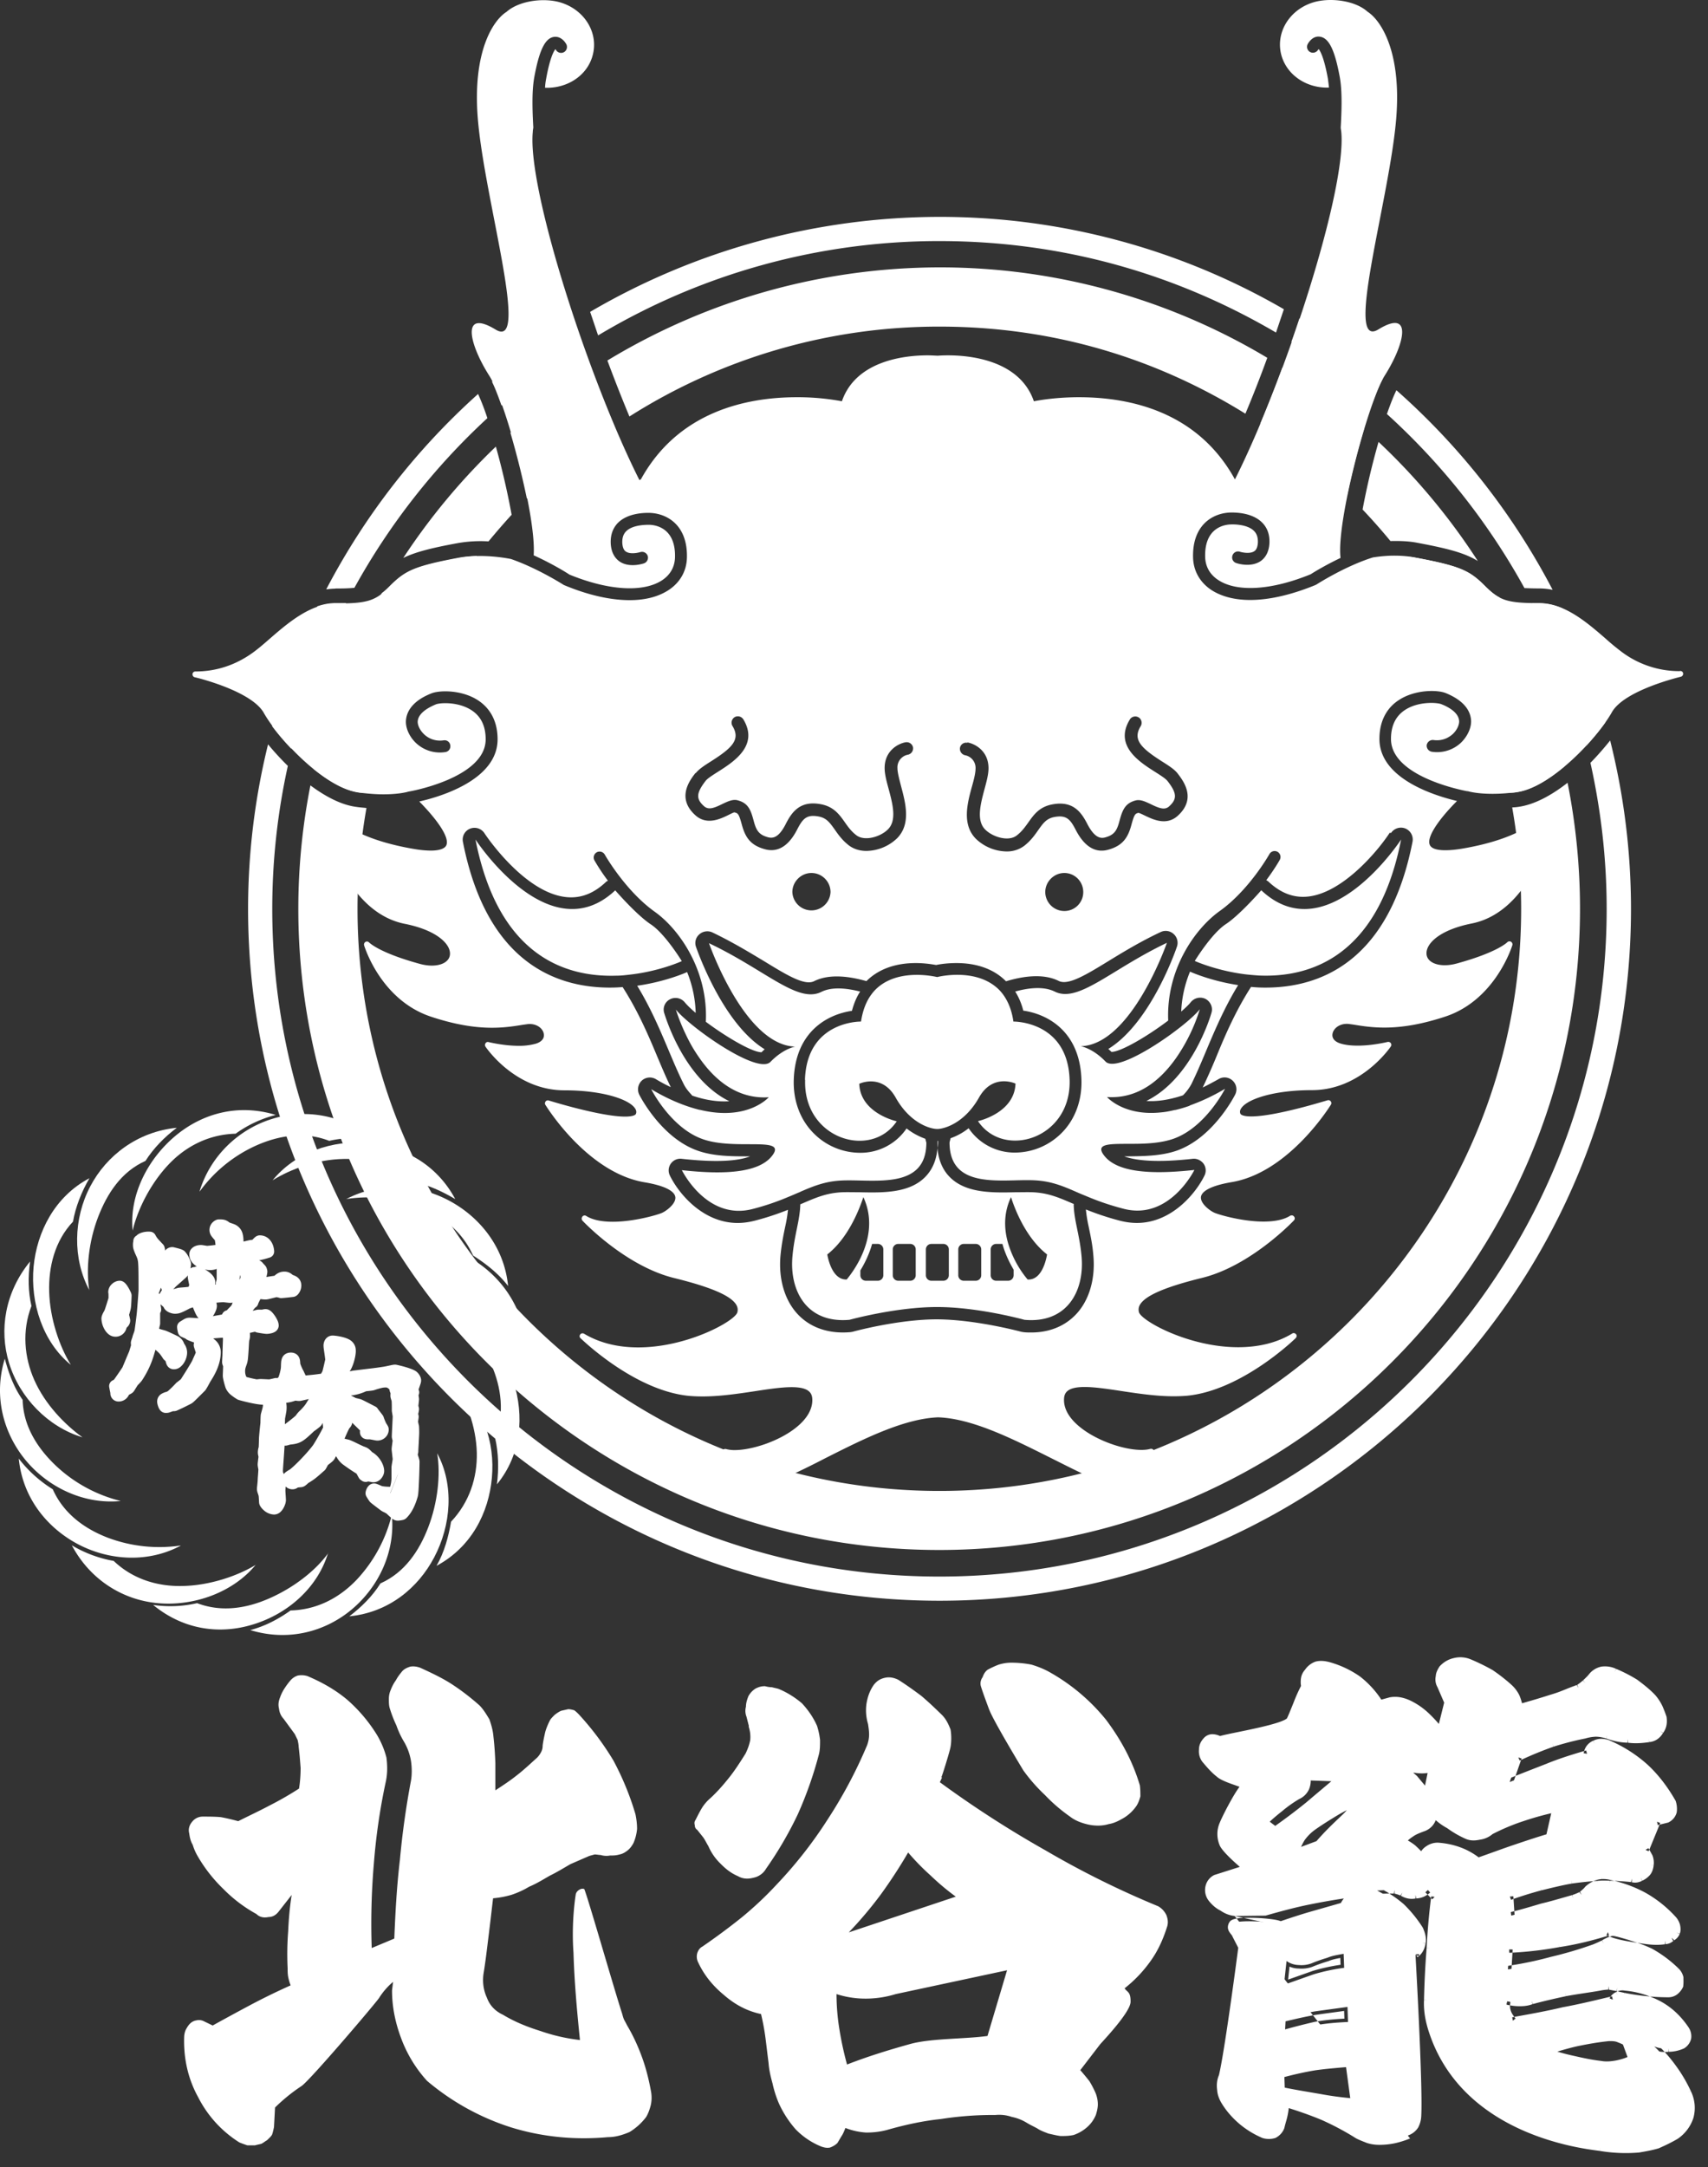 <svg width="97" height="123" fill="none" xmlns="http://www.w3.org/2000/svg"><rect width="100%" height="100%" fill="#333333" stroke="none"/><path d="M70.15 108.548h-.019a1.486 1.486 0 01-.716-.278 1.785 1.785 0 01-.617-.517.786.786 0 01-.14-.657.726.726 0 01.379-.487l1.78-.567s-1.253-1.025-1.382-1.423c-.13-.338-.14-.716.02-1.084.159-.398.915-1.88 1.273-2.198-.348-.169-1.243-.398-1.502-.656-.299-.229-.537-.518-.776-.796a.797.797 0 01-.16-.567c0-.199.07-.368.24-.547a.44.44 0 01.338-.14.97.97 0 01.408.12c.417-.17 3.75-.666 3.988-1.124.229-.468.587-1.502.836-1.9-.03-.11-.04-.258-.02-.428a.708.708 0 01.189-.397.996.996 0 01.497-.398c.229-.06.458-.03.686.03a5.423 5.423 0 011.681.795c.498.398.916.856 1.224 1.373l.617-.17c.169-.029.338-.029.517 0 .169.03.348.09.517.17.348.169.696.398.995.686.298.289.567.567.805.915l.418-1.68-.408-.946c-.09-.169-.13-.338-.08-.517 0-.139.07-.288.18-.457.189-.2.417-.338.696-.398.259-.06.537-.06.825.06.408.169.816.368 1.224.596.378.259.736.537 1.054.826.18.169.299.338.388.517.09.229.16.428.17.627.596-.17 1.183-.338 1.8-.537.596-.17.954-.359 1.571-.577.11-.06.249-.17.388-.289.11-.11.249-.229.358-.368.14-.169.328-.318.587-.368.229-.03.487 0 .716.11.408.169.786.368 1.164.596.348.259.706.537 1.005.856.149.169.268.368.368.567.09.199.159.398.218.567.04.288 0 .537-.169.766-.159.258-.358.397-.636.427-.398.06-.796.09-1.194.03-.398 0-.776-.09-1.174-.229a2.325 2.325 0 00-.656-.109c-.229 0-.458.06-.647.11a16.58 16.58 0 00-1.81.467c-.676.229-1.323.517-1.94.796l-.487 1.402c.706-.288 1.433-.567 2.169-.855a21.3 21.3 0 012.228-.746c.05-.259.179-.458.437-.567.229-.11.448-.11.716-.03a7.69 7.69 0 012.129 1.343c.617.567 1.134 1.253 1.562 1.999.06.169.07.368.05.537a.673.673 0 01-.359.428l-.567.139-.656 1.601.219.398c.06.169.07.319.05.458-.02.169-.07.338-.18.457-.11.11-.218.199-.358.259a.621.621 0 01-.487.06c-.597-.06-1.174-.09-1.711-.09-.567.03-1.164.09-1.73.169-.627.11-1.214.259-1.781.398a20.5 20.5 0 00-1.72.537l.069 1.084c.597-.139 1.183-.318 1.75-.487.597-.139 1.184-.318 1.78-.487.17-.06.31-.11.478-.199.11-.09.249-.199.358-.339.17-.139.328-.258.557-.318.2-.06.428-.06.657 0a7.008 7.008 0 011.97.716 6.683 6.683 0 011.67 1.343c.09.11.15.229.18.338.03.14.039.289-.01.398a.53.53 0 01-.28.289.505.505 0 01-.367.169c-.567.089-1.035 0-1.572-.08-.577-.089-1.174-.179-1.67-.408-.936.289-1.86.518-2.796.657-.965.169-1.9.288-2.815.318l-.07 1.144a20.96 20.96 0 002.487-.517 22.771 22.771 0 002.427-.716c.08-.03.418-.179.528-.239.139-.09.308-.169.507-.229.169 0 1.64.438 2.168.716a6.89 6.89 0 011.442 1.084c.12.11.18.259.21.368 0 .17.01.319-.01.458a.925.925 0 01-.25.318.623.623 0 01-.397.14c-.488 0-.975-.03-1.462-.09a10.99 10.99 0 01-1.433-.259c-.169-.029-.318-.059-.487-.089-.17 0-.338.03-.507.06-.677.119-1.333.198-1.96.318-.646.139-1.303.288-1.92.457-.228.09-.447.11-.676.11-.229 0-.487-.03-.716-.09-.05.229-.04.428.02.597.06.199.189.368.308.517.935-.169 1.9-.338 2.855-.567.935-.169 1.87-.398 2.825-.626.05-.12.159-.199.278-.259.11-.06.229-.089.368-.06.687.06 1.353.259 1.99.597.616.338 1.114.826 1.511 1.423a.69.69 0 01.1.487.682.682 0 01-.299.398 1.941 1.941 0 01-.795.169c-.289.03-.567 0-.806-.11.388.369.746.766 1.074 1.224.329.457.607.915.826 1.402.219.458.258.915.14 1.373-.16.458-.429.826-.817 1.084a9.973 9.973 0 01-1.034.517c-.368.11-.736.169-1.074.229-.736.06-1.452.03-2.169-.089-.745-.11-7.638-.776-9.548-6.615-.19-.577-.299-1.144-.269-1.74.02-.965.07-1.97.15-2.965.05-.944.129-1.909.258-2.904l-.388-.398a1.036 1.036 0 01-.706.289.976.976 0 01-.746-.14 2.547 2.547 0 00-.438-.139h-.427l-.567.03c.497.259.964.567 1.372.915a7.07 7.07 0 011.045 1.283c.129.289.189.547.139.766-.05.289-.15.487-.378.657.09 1.571.418 7.668.328 9.21a1.52 1.52 0 01-.179.627 1.11 1.11 0 01-.527.427 5.13 5.13 0 01-.816.259 4.07 4.07 0 01-.855.09 2.11 2.11 0 01-.627-.09c-.228-.09-.437-.169-.606-.259a15.896 15.896 0 00-1.98-1.054 23.452 23.452 0 00-2.108-.746c-.02.229-.04.428-.09.657-.05.228-.13.457-.18.686a.822.822 0 01-.387.428 1.028 1.028 0 01-.597 0 4.976 4.976 0 01-1.223-.746 4.693 4.693 0 01-.955-1.085c-.15-.228-.249-.487-.259-.716a1.35 1.35 0 01.09-.766c.298-1.193.955-6.107 1.114-7.33l-.338-.657c-.1-.258-.378-.358-.2-.656.18-.299 2.647-.11 2.716.059a43.158 43.158 0 011.77-.567c.597-.169 1.184-.338 1.81-.517.05-.109.13-.228.24-.368.08-.109.189-.229.328-.338-.856.119-1.701.259-2.526.428-.846.169-1.672.398-2.487.626l-1.74.02m4.117-7.698c.04.228.02.427-.06.626a.911.911 0 01-.467.458 7.247 7.247 0 00-.975.686c-.328.259-.636.517-.915.796l.617.467a35.923 35.923 0 001.89-1.422c.606-.517 1.213-1.024 1.83-1.542l-1.92-.069zm2.397 16.262c-.686.06-1.333.11-1.96.199-.656.11-1.302.259-1.919.428l.03.915c.636.139 1.561.288 2.198.398.637.119 1.263.199 1.95.258l-.299-2.198zm-3.85-1.661a47.37 47.37 0 011.89-.487c.627-.12 1.254-.169 1.9-.199l-.03-.855c-.626.089-1.253.169-1.87.258-.626.11-1.243.259-1.84.398l-.05.885zm.15-2.795c.567-.199 1.124-.398 1.691-.597a11.206 11.206 0 011.73-.368l-.03-.795c-.337.059-.656.109-.934.228-.309.09-.617.199-.905.319a1.638 1.638 0 01-.707.089 1.24 1.24 0 01-.696-.228l-.149 1.372v-.02zm4.396-10.543c-.477.229-.954.457-1.402.716a22.43 22.43 0 00-1.333.855 2.736 2.736 0 00-.656.657 3.4 3.4 0 00-.368.825l1.332-.497c.438-.517.935-.995 1.453-1.482.497-.457.427-.617.974-1.074zm2.129-1.89c.298.229.587.458.885.716.239.289.478.567.716.856l.289-1.403c-.338.06-.657.09-.965.03-.338 0-.627-.09-.925-.199zm8.932 2.427a16.98 16.98 0 00-1.89.517c-.617.199-1.233.458-1.83.766a1.194 1.194 0 01-.647.289c-.278.059-.507.059-.746-.06a5.438 5.438 0 01-.964-.567 3.38 3.38 0 01-.886-.686.875.875 0 01-.627.855c-.228.09-.447.169-.616.288a3.22 3.22 0 00-.557.458c.229.109.438.229.647.398.179.169.358.338.507.537a.777.777 0 01.348-.487.91.91 0 01.567-.17c.398.03.806.11 1.203.259.378.139.727.338 1.055.597.676-.229 1.353-.487 2.029-.716a53.127 53.127 0 012.029-.657l.368-1.621h.01zm-.567 13.776c.468.199.985.338 1.532.458.517.119 1.034.228 1.552.288.318.06.626.03.944-.03a3.17 3.17 0 00.846-.288l-.348-.945c-.15-.09-.289-.139-.438-.199-.169-.06-.348-.06-.517-.06-.627.06-1.224.169-1.81.289-.627.139-1.184.318-1.751.487h-.01z" fill="#fff"/><path fill-rule="evenodd" clip-rule="evenodd" d="M83.363 94.55a1.126 1.126 0 00-.704-.05h-.003c-.23.05-.42.161-.58.327-.1.156-.137.258-.137.333v.027l-.008.026c-.031.114-.011.23.064.37l.004.008.437 1.014-.541 2.178-.252-.367c-.227-.331-.484-.598-.78-.884a3.67 3.67 0 00-.942-.65 1.895 1.895 0 00-.464-.152 1.305 1.305 0 00-.44-.002l-.754.207-.078-.13a4.947 4.947 0 00-1.172-1.316 5.228 5.228 0 00-1.613-.763c-.21-.054-.397-.075-.575-.031a.803.803 0 00-.389.315l-.011.018-.015.015a.509.509 0 00-.132.282.967.967 0 00.014.35l.023.084-.046.074c-.113.181-.258.521-.41.893l-.084.21c-.119.294-.236.583-.331.779l-.003.004a.47.47 0 01-.135.153c-.05.039-.11.074-.175.106-.128.065-.29.126-.47.184-.363.117-.822.229-1.28.33-.348.077-.698.149-1.01.213l-.29.059c-.187.039-.35.073-.479.103a2.18 2.18 0 00-.252.07l-.083.033-.081-.04a.782.782 0 00-.318-.099.248.248 0 00-.19.072l-.003.005c-.14.148-.184.27-.184.41v.008l-.001.009a.596.596 0 00.118.427l.042.049c.225.263.438.512.697.711l.01.008.01.009c.04.04.119.091.24.149.117.056.257.112.405.167l.262.093c.207.074.41.146.541.209l.269.131-.224.198c-.067.06-.169.192-.292.382-.12.184-.251.407-.376.635-.253.457-.477.919-.552 1.106l-.002.005c-.137.317-.129.64-.017.934l.004.009a.505.505 0 00.07.122c.04.058.094.124.16.197.129.145.293.306.455.457a13.888 13.888 0 00.581.51l.04.033.01.008.002.002.286.234-2.112.673a.524.524 0 00-.264.348.586.586 0 00.104.49c.164.209.35.365.544.458l.015.007.013.009c.2.14.385.215.61.243l1.674-.02c.807-.226 1.63-.453 2.475-.622a40.23 40.23 0 012.539-.43l.703-.098-.066-.034 1.31-.069h.448l.02.004c.167.033.32.088.472.149l.016.007.014.008c.193.118.38.162.6.115l.02-.005h.022c.227 0 .41-.091.573-.237l.142-.128.59.605-.013.096a37.636 37.636 0 00-.257 2.889v.005c-.08.991-.13 1.992-.149 2.952v.006c-.028.565.075 1.107.259 1.669.93 2.847 3.077 4.438 5.101 5.335 1.855.821 3.59 1.051 4.159 1.126l.127.018h.004a8.543 8.543 0 002.11.088l.088-.015a8.56 8.56 0 00.943-.203 9.76 9.76 0 00.997-.499c.343-.23.584-.557.73-.972a1.75 1.75 0 00-.128-1.229l-.002-.004a7.902 7.902 0 00-.805-1.368 8.344 8.344 0 00-1.05-1.195l-.873-.828 1.094.501c.198.091.439.12.702.093l.01-.001h.01c.255 0 .484-.052.705-.148a.483.483 0 00.194-.265.494.494 0 00-.071-.332c-.382-.573-.856-1.036-1.44-1.356a4.976 4.976 0 00-1.911-.574l-.013-.001-.012-.002a.314.314 0 00-.23.039l-.007.004c-.106.053-.161.105-.183.156l-.039.094-.099.024-.213.051a48.06 48.06 0 01-2.617.577c-.882.211-1.772.372-2.633.527l-.227.041-.118.021-.074-.093c-.117-.146-.27-.342-.343-.58a1.283 1.283 0 01-.025-.701l.045-.204.201.053c.211.055.453.083.666.083.217 0 .407-.019.603-.096l.01-.004.01-.003c.622-.17 1.283-.32 1.93-.46l.006-.001a25.896 25.896 0 011.06-.174 35.3 35.3 0 00.902-.145l.007-.001a3.08 3.08 0 01.535-.061h.017l.017.003.246.045.242.044.008.002.008.002c.445.116.923.194 1.406.253.48.059.958.088 1.438.088a.422.422 0 00.27-.094.736.736 0 00.182-.221 2.08 2.08 0 00.005-.256v-.115a.555.555 0 00-.145-.249l-.003-.003a6.661 6.661 0 00-1.399-1.053c-.246-.13-.729-.304-1.184-.448a14.123 14.123 0 00-.605-.178 4.3 4.3 0 00-.265-.063c-.165.053-.304.12-.419.194l-.006.004-.006.003a7.91 7.91 0 01-.553.251h-.001c-.795.292-1.627.523-2.446.722-.852.231-1.675.401-2.508.522l-.243.035.096-1.571.182-.006c.902-.029 1.827-.147 2.787-.315l.005-.001a18.858 18.858 0 002.765-.65l.073-.023.07.032c.462.213 1.021.3 1.6.389l.016.003.151.023c.478.072.88.133 1.36.057l.016-.003h.016c.065 0 .15-.027.22-.104l.025-.027.033-.017c.094-.046.154-.104.18-.176l.003-.008.003-.008c.021-.047.025-.139-.002-.267a.737.737 0 00-.137-.256 6.444 6.444 0 00-1.615-1.297 6.793 6.793 0 00-1.913-.696l-.011-.002a1.02 1.02 0 00-.548-.002l-.007.002c-.178.046-.307.136-.465.266-.113.138-.249.249-.348.33a.87.87 0 00-.026.021l-.016.013-.017.009a3.47 3.47 0 01-.505.211l-.012.004-.408.117c-.455.131-.913.263-1.376.371l-.14.042c-.52.156-1.064.318-1.616.447l-.23.054-.094-1.469.14-.052a21.403 21.403 0 011.737-.542l.005-.001.158-.039c.517-.128 1.06-.262 1.636-.362l.006-.001a20.229 20.229 0 011.748-.171h.01c.545 0 1.129.03 1.732.09l.022.003.02.007c.088.029.2.022.331-.047l.008-.004.007-.003a.94.94 0 00.292-.213c.067-.074.108-.193.126-.343v-.005a.736.736 0 00-.035-.348l-.257-.466.732-1.784.64-.157a.467.467 0 00.234-.277 1.052 1.052 0 00-.036-.418 8.09 8.09 0 00-1.513-1.933 7.485 7.485 0 00-2.062-1.303c-.229-.066-.392-.06-.562.022l-.008.004c-.186.078-.28.214-.32.42l-.022.12-.118.035c-.794.228-1.512.454-2.208.739l-.003.001-.563.22c-.543.211-1.078.42-1.602.634l-.41.167.66-1.901.079-.036c.616-.278 1.271-.57 1.958-.803l.006-.002c.657-.199 1.111-.33 1.823-.47a2.75 2.75 0 01.692-.115c.256 0 .505.055.714.118l.008.002c.386.135.74.218 1.108.218h.015l.015.002c.369.056.744.029 1.134-.03l.008-.001c.208-.022.356-.119.488-.333l.004-.008.005-.007c.127-.171.165-.358.135-.6a6.763 6.763 0 00-.204-.528 2.436 2.436 0 00-.336-.518c-.282-.3-.624-.568-.968-.824a8.348 8.348 0 00-1.129-.578l-.01-.004a1.096 1.096 0 00-.597-.092.803.803 0 00-.463.296c-.089.112-.2.218-.29.303l-.083.08-.005.006-.006.005c-.14.12-.293.241-.422.312l-.014.008-.015.005a15.45 15.45 0 00-.624.24 36.81 36.81 0 01-.162.064 7.92 7.92 0 01-.795.276c-.619.2-1.207.369-1.803.538l-.242.068-.013-.25c-.008-.161-.064-.33-.152-.556a1.604 1.604 0 00-.34-.452 9.704 9.704 0 00-1.025-.802 11.31 11.31 0 00-1.194-.582zm-5.818 12.636l-.567.445c-.124.098-.22.203-.29.299l-.004.006a1.685 1.685 0 00-.214.327l-.038.084-.09.025-.621.178c-.402.115-.793.228-1.189.34-.581.167-1.174.365-1.76.564l-.178.06-.047-.114a2.358 2.358 0 00-.298-.061 9.151 9.151 0 00-1.75-.075c-.124.01-.222.025-.29.043a.464.464 0 00-.057.02c-.02.037-.02.055-.02.061a.138.138 0 00.024.053c.015.024.03.044.051.071l.046.06c.04.054.086.122.12.206l.362.703-.008.062c-.08.613-.284 2.148-.505 3.68-.22 1.526-.461 3.065-.613 3.674l-.004.016-.007.016c-.092.208-.11.427-.075.655l.002.01v.011c.008.183.09.407.226.616l.002.003c.237.378.55.731.914 1.037.331.274.719.521 1.163.711a.82.82 0 00.452.002.618.618 0 00.273-.301c.026-.115.058-.228.088-.335v-.003a5.11 5.11 0 00.087-.331c.047-.216.066-.404.086-.631l.021-.246.236.071c.691.211 1.424.461 2.128.753l.002.001c.677.293 1.35.665 2 1.064.144.076.32.145.53.227l.042.016c.177.053.355.079.562.079.275 0 .549-.028.813-.085.263-.056.51-.141.785-.249a.913.913 0 00.43-.347c.089-.166.132-.333.15-.536.088-1.531-.239-7.605-.329-9.184l-.006-.108.087-.065c.178-.131.256-.279.3-.529l.001-.011c.035-.152-.001-.356-.12-.625a6.848 6.848 0 00-1.002-1.231 7.19 7.19 0 00-1.33-.886l-.57-.296zm-7.404 2.147l.001-.001zm-.023-.585h.032l1.72-.02.026-.007c.816-.229 1.635-.456 2.472-.623a38.38 38.38 0 011.95-.344 2.144 2.144 0 00-.17.258l-.538.154-1.187.339c-.56.161-1.13.35-1.688.539a.871.871 0 00-.104-.036 2.867 2.867 0 00-.323-.064 9.517 9.517 0 00-1.843-.079 2.033 2.033 0 00-.36.057.648.648 0 00-.149.056.337.337 0 00-.136.124.537.537 0 00-.087.304.507.507 0 00.084.249 1.612 1.612 0 00.115.155.522.522 0 01.072.123l.004.01.314.611c-.084.648-.282 2.131-.496 3.611-.22 1.522-.455 3.023-.601 3.619-.12.281-.14.569-.1.85.015.271.13.559.29.804.261.417.603.8.995 1.129l.001.001c.362.3.786.569 1.273.776l.01.005.01.003c.237.071.476.071.712 0l.02-.006.016-.009a1.02 1.02 0 00.48-.53l.007-.016.003-.016c.024-.107.054-.216.087-.331v-.003a4.185 4.185 0 00.161-.788c.612.192 1.246.414 1.856.667a15.69 15.69 0 011.953 1.04l.01.007c.167.088.368.166.572.246l.056.022.008.003.008.002c.218.066.436.098.684.098.302 0 .604-.031.897-.094a5.37 5.37 0 00.847-.268m.51-10.36c.218-.191.319-.42.369-.708.062-.282-.019-.588-.153-.887l-.007-.014-.008-.013a7.221 7.221 0 00-1.074-1.319l-.008-.007a7.003 7.003 0 00-.806-.593h.278a2.3 2.3 0 01.369.119c.255.151.534.223.856.159.264-.004.484-.092.667-.22l.195.2a37.906 37.906 0 00-.247 2.821c-.08.997-.13 2.003-.15 2.97-.03.628.085 1.219.278 1.81.98 2.992 3.234 4.653 5.32 5.577 1.91.845 3.697 1.081 4.266 1.156l.122.017a8.958 8.958 0 002.216.091h.01l.008-.002.098-.017c.31-.054.654-.115.999-.217l.012-.004.012-.005c.34-.15.707-.323 1.055-.528l.01-.006a2.29 2.29 0 00.893-1.185l.002-.007.002-.008a2.148 2.148 0 00-.15-1.507 8.296 8.296 0 00-.845-1.435 8.414 8.414 0 00-.64-.786c.072 0 .146-.004.219-.011.314-.002.596-.068.866-.186l.01-.005.008-.005a.879.879 0 00.392-.515l.003-.011.002-.011a.894.894 0 00-.129-.63l-.001-.003c-.413-.619-.933-1.13-1.582-1.486l-.003-.002a5.625 5.625 0 00-.624-.285c.349.03.698.045 1.048.045a.828.828 0 00.524-.184c.133-.109.242-.253.304-.39l.012-.027.004-.028a2.47 2.47 0 00.013-.375l-.001-.111v-.027l-.007-.025a.977.977 0 00-.265-.462 7.036 7.036 0 00-1.483-1.113l-.003-.002a6.756 6.756 0 00-.86-.347l.125.019c.468.071.926.141 1.465.058a.702.702 0 00.472-.206.717.717 0 00.343-.376c.073-.17.05-.37.02-.515l-.003-.011a1.136 1.136 0 00-.217-.412l-.007-.008a6.889 6.889 0 00-1.722-1.383l-.002-.001a7.242 7.242 0 00-1.778-.682c.313.014.637.038.966.07.202.06.417.027.614-.076a1.34 1.34 0 00.413-.297l.007-.007c.15-.164.207-.381.23-.567.023-.17.01-.351-.06-.55l-.005-.015-.181-.328.582-1.419.492-.121.022-.012a.87.87 0 00.458-.556l.003-.012.002-.013a1.436 1.436 0 00-.06-.627l-.006-.017-.01-.016c-.435-.76-.964-1.463-1.599-2.047l-.002-.002a7.9 7.9 0 00-2.183-1.377l-.01-.005-.012-.003c-.3-.09-.572-.095-.855.04a.891.891 0 00-.522.588c-.755.22-1.454.442-2.136.721l-.559.218c-.404.158-.806.314-1.202.472l.315-.905a20.463 20.463 0 011.84-.752 16.388 16.388 0 011.788-.462l.012-.002a2.38 2.38 0 01.596-.103c.2 0 .406.043.595.1.403.14.799.236 1.22.238.42.06.834.028 1.234-.032.345-.038.592-.217.777-.514.203-.279.246-.581.201-.905l-.002-.02-.013-.035a7.074 7.074 0 00-.22-.567l-.003-.007a2.832 2.832 0 00-.397-.61l-.004-.004c-.311-.333-.682-.62-1.031-.88l-.008-.005-.008-.005a8.761 8.761 0 00-1.186-.608 1.496 1.496 0 00-.823-.125l-.012.002a1.2 1.2 0 00-.703.437l-.003.003c-.07.09-.149.164-.232.244l-.105.101c-.13.111-.248.203-.335.253a17.55 17.55 0 00-.627.24l-.157.064a7.53 7.53 0 01-.76.263l-.006.002c-.538.174-1.053.324-1.575.473a3.226 3.226 0 00-.147-.445l-.003-.008-.004-.009a2.015 2.015 0 00-.43-.573l-.003-.003c-.326-.295-.69-.579-1.075-.842l-.008-.005-.007-.004c-.415-.233-.83-.435-1.245-.608a1.526 1.526 0 00-.946-.07c-.32.07-.584.231-.797.456l-.013.013-.01.016c-.108.165-.202.347-.21.538a.884.884 0 00.097.631l.379.876-.301 1.21a7.61 7.61 0 00-.574-.605 4.072 4.072 0 00-1.046-.722l-.002-.001a2.292 2.292 0 00-.568-.185h-.002a1.704 1.704 0 00-.584 0l-.01.001-.481.132a5.43 5.43 0 00-1.19-1.296l-.01-.008a5.634 5.634 0 00-1.742-.824l-.003-.001c-.243-.063-.51-.102-.788-.03l-.009.002-.008.004a1.202 1.202 0 00-.586.46.913.913 0 00-.23.495l-.001.005c-.018.15-.015.294.006.417a8.614 8.614 0 00-.398.882l-.088.218c-.117.29-.225.558-.313.739l-.025.022a.714.714 0 01-.112.067 3.044 3.044 0 01-.414.16c-.343.11-.787.22-1.243.32-.344.077-.69.148-1 .211l-.293.06c-.188.039-.355.075-.49.106-.083.02-.16.039-.223.057a1.062 1.062 0 00-.42-.104.642.642 0 00-.486.204c-.195.207-.29.42-.291.674a.996.996 0 00.195.691l.006.008.006.007.053.062c.217.254.453.53.743.755.09.085.215.156.34.216.134.065.288.126.44.182.103.038.203.073.297.106l.223.08a4.914 4.914 0 00-.162.233c-.127.196-.263.428-.39.661-.255.46-.487.937-.572 1.148-.18.418-.168.847-.024 1.228a.89.89 0 00.122.224c.052.074.117.153.188.232.142.159.316.329.482.484.134.124.265.24.374.335l-1.454.463-.017.009a.928.928 0 00-.476.614l-.002.006a.985.985 0 00.175.819l.002.004c.19.243.417.441.674.567.246.169.491.269.79.303v.002h.014m19.445-13.114a.943.943 0 01-.013.007l.096.175-.067-.188-.016.006zm.335-.253l-.005.006.14.141-.13-.152a.248.248 0 00-.005.005zm1.878-.662l-.004-.002-.077.184.086-.18-.005-.002zm2.671 3.646l.004-.007-.17-.105.16.12.006-.008zm-.777.514h.004l-.03-.198.022.199h.004zm-1.234.032h.015v-.2l-.03.198.015.002zm-1.22-.239l.004.002.057-.192-.066.189.005.001zm-2.991.468h.003l-.064-.19.058.191h.003zm-1.84.752l.028-.081-.189-.066.083.183.078-.036zm-.315.905l-.409.166.076.185.189.065.144-.416zm1.761-.69h-.001l.075.185-.073-.186v.001zm2.136-.72c-.012.04-.022.08-.03.122l.196.037-.055-.192-.111.032zm.522-.59a.15.15 0 00-.004.002l.086.18-.078-.184-.004.002zm3.76 4.769l.038-.094-.185-.076.048.194.099-.024zm-.582 1.419l-.046-.084-.175.096.185.076.036-.088zm.245.893v-.002l-.198-.023.198.028v-.003zm-.649.871a.025.025 0 00.008-.004l-.094-.176.079.184.007-.004zm-.614.076l.02.002.02-.199-.063.19.023.007zm-1.213-.079l.247.009a9.195 9.195 0 00-.241-.053 1.52 1.52 0 00-.457-.048l-.006-.115v.115c-.1.006-.199.022-.293.05a1.274 1.274 0 00-.191.068c-.406.032-.818.078-1.216.134l.004-.001-.035-.197.028.198h.003c-.56.098-1.088.228-1.606.355l-.155.038h.003l-.053-.193.047.194.003-.001a21.49 21.49 0 00-1.562.481l-.01-.15-.2.013.07.187.14-.05.045.697-.23.055.046.195.2-.013-.016-.237c.46-.116.915-.252 1.363-.385l.146-.044.012-.003c.453-.106.9-.235 1.355-.366l.41-.117-.006.002.067.188-.055-.192-.006.002a3.22 3.22 0 00.427-.176l-.016.013.127.154-.094-.176a2.71 2.71 0 00-.01.003c.108-.088.218-.178.305-.288l.013-.017.017-.014a1.87 1.87 0 01.439-.289l.203-.016.042.141-.037-.141.281-.017c.145 0 .293.002.443.007l-.03.151.039-.151zm3.956 3.021l.002-.008-.188-.067.182.083a.082.082 0 01.004-.008zm-.343.376l.026-.027-.147-.136.09.179.031-.016zm-.473.206l.015-.002-.031-.198v.2h.016zm-3.154-.426l.106-.035.028-.008h.03c.046 0 .108.012.162.024a4.7 4.7 0 01.225.055 15.573 15.573 0 01.987.304l.027.009-.028-.004h-.002l-.046-.008c-.434-.067-.898-.139-1.325-.279l-.033-.011a5.034 5.034 0 01-.131-.047zm-.445.213c.128-.081.276-.154.445-.213a2.497 2.497 0 01-.118-.048l.072-.022-.059-.191-.084.182.071.031c-.917.28-1.827.503-2.75.641h.002l-.034-.197.03.197h.002a20.83 20.83 0 01-2.658.314l.01-.181-.199-.012.007.2.182-.007-.044.716-.243.037.029.198.2.012.014-.247a20.506 20.506 0 002.22-.476l.005-.001a22.382 22.382 0 002.404-.709c.073-.028.39-.168.496-.224zm0 0l-.007.004.108.169-.096-.176a.103.103 0 01-.005.003zm4.356 1.598l-.002-.001-.135.147.138-.144-.001-.002zm-3.076 1.379a12.995 12.995 0 001.444.205 5.203 5.203 0 00-1.43-.333.692.692 0 00-.404.04l-.056-.014.008.001.035-.197-.05.194.007.002-.237-.044c-.074-.014-.147-.028-.224-.041h.017v-.2l-.035.197.018.003a2.92 2.92 0 00-.456.056c-.309.055-.614.101-.911.146l-.092.014c-.326.05-.643.099-.951.158l.002-.001-.042-.195.037.196h.003c-.641.138-1.29.285-1.897.451l.01-.004-.073-.186.053.193.01-.003c-.258.099-.502.12-.74.12-.173 0-.362-.016-.546-.049a1.17 1.17 0 01.026-.198l-.195-.043-.05.194c.07.018.144.034.219.047a.766.766 0 00.04.289l.002.009c.038.125.111.239.2.357l-.119.021.036.197.156-.125a3.29 3.29 0 01-.073-.093l.107-.02c.865-.156 1.746-.314 2.618-.523l.011-.003c.86-.156 1.72-.362 2.603-.573l.125-.03a.546.546 0 00-.052.097l.184.076-.046-.194-.086.021a.8.8 0 01.319-.262l-.004.001.096.176-.09-.179-.003.002a.844.844 0 01.086-.041c.126.032.253.06.381.086l-.006.072.015-.07zm2.502 3.344l.01-.001-.02-.199v.2h.01zm-.22.011a9.52 9.52 0 00-.458-.466l-.138.145-.083.182c.21.097.443.138.68.139zm1.485 2.221v-.002l-.181.086.182-.082v-.002zm-5.166 3.395h.002l.03-.198-.034.198h.002zm-9.708-6.75zm-.278-1.81v.003l.2.004-.2-.01v.003zm.15-2.97v.003l.2.01-.2-.016v.003zm.247-2.821l.068.069.143-.139-.199-.026a15.74 15.74 0 00-.012.096zm-.195-.2c.054-.036.104-.077.151-.119l-.133-.149-.143.14.125.128zm-.667.22l.02-.004-.041-.196v.2h.02zm-.856-.159l.014.006.075-.186-.104.171.015.009zm-.37-.119h.021v-.2l-.04.196.02.004zm-.401 0h.124l-.123-.077-.007-.123v.12a7.697 7.697 0 00-.474-.268l-.093.178.01.199.563-.029zm2.18 2.833v-.005l-.196-.034.195.044v-.005zm-.369.708a1.306 1.306 0 01-.086.07l-.12-.161.2-.011.006.102zm-2.313-11.433l1.232.452c.293.108.554.187.856.187h.019l.019.003c.272.053.561.028.892-.03l.29-.051-.432 2.099-.266-.321a50.37 50.37 0 00-.357-.427 38.204 38.204 0 01-.348-.416c-.29-.25-.571-.473-.864-.697l-1.04-.799zm1.98 1.036c.067.055.133.111.199.169l.013.011.01.012c.119.144.238.285.357.427l.093.11.147-.716a2.45 2.45 0 01-.73-.01l-.088-.003zm-6.278.022l2.686.097-.399.334-.256.215c-.53.444-1.051.881-1.573 1.326l-.003.002c-.621.512-1.262.972-1.897 1.429l-.123.088-.917-.696.162-.162c.286-.286.6-.549.93-.809a7.41 7.41 0 011-.704l.01-.005.01-.005a.709.709 0 00.366-.355.91.91 0 00.046-.512l-.043-.243zm.459.417c.001.17-.03.331-.094.492l-.005.013c-.13.27-.322.441-.556.548a7.025 7.025 0 00-.939.662l-.004.004c-.261.206-.506.409-.732.62l.313.238a33.738 33.738 0 001.758-1.328c.476-.405.951-.804 1.431-1.207l-1.172-.042zm4.224.186l-1.222 1.022a2.533 2.533 0 00-.474.502l-.022.031a3.199 3.199 0 01-.471.534l-.001.001-.135-.147.137.145-.001.001c-.517.488-1.007.958-1.436 1.465l-.034.04-1.753.654.11-.381a3.59 3.59 0 01.39-.875l.005-.01c.172-.247.408-.492.705-.705a22.9 22.9 0 011.345-.863l.004-.002c.454-.263.937-.494 1.412-.722l1.441-.69zm-2.651 1.757c-.476.288-.918.563-1.32.846a2.574 2.574 0 00-.604.603c-.074.121-.14.248-.198.377l.877-.327c.437-.512.93-.984 1.433-1.459l.002-.001c.126-.117.213-.211.283-.297-.16.083-.319.169-.474.258zm5.198-.601l.347.372c.254.273.534.488.832.646l.015.008.013.01c.282.216.586.378.93.546l.003.001c.183.091.36.097.614.043l.008-.002.008-.001a.99.99 0 00.54-.239l.018-.017.023-.012a12.35 12.35 0 011.86-.778c.58-.197 1.17-.358 1.774-.493l.008-.034h2.048l-1.722.371-.365 1.609-.113.033c-.672.198-1.344.425-2.021.654-.336.114-.672.235-1.011.357h-.001c-.338.122-.677.244-1.017.359l-.103.035-.085-.067a3.614 3.614 0 00-1-.566v-.001a4.134 4.134 0 00-1.142-.246.706.706 0 00-.444.133l-.008.006a.577.577 0 00-.261.366l-.102.408-.252-.336a4.103 4.103 0 00-.48-.507 2.987 2.987 0 00-.6-.368l-.255-.122.2-.2c.174-.174.353-.333.587-.482.174-.122.39-.206.59-.283l.065-.025.008-.004.008-.002a.675.675 0 00.483-.664v-.508zm6.887.517a16.73 16.73 0 00-1.55.439l-.003.001c-.598.193-1.197.444-1.778.742a1.397 1.397 0 01-.726.32c-.3.063-.577.067-.868-.078a5.633 5.633 0 01-.985-.578 3.46 3.46 0 01-.649-.452 1.153 1.153 0 01-.145.263l-.007.009a1.07 1.07 0 01-.537.37l-.052.02c-.212.083-.383.149-.515.243l-.008.005a2.61 2.61 0 00-.321.241c.145.082.287.175.43.29l.005.005.011.01c.102.097.209.197.311.306a.974.974 0 01.29-.282 1.11 1.11 0 01.679-.203h.007l.008.001c.414.031.84.114 1.258.27.365.135.704.322 1.022.561.302-.104.605-.213.91-.323.337-.121.678-.244 1.018-.359l.002-.001c.638-.215 1.28-.432 1.922-.624l.271-1.196zM76.5 110.659l.045 1.206-.18.024c-.586.078-1.14.195-1.696.361l-.84.296-.002.001-.844.298-.055-.158-.211-.011v-.162l.017-.006.169-1.554.274.183c.185.123.376.195.585.195h.009l.009.001c.2.017.39.001.618-.078.29-.119.599-.229.908-.319.277-.117.586-.171.885-.223l.083-.014.226-.04zm-3.348 1.702l.544-.192.846-.299.008-.003c.52-.155 1.04-.269 1.582-.349l-.015-.386c-.25.046-.469.092-.665.176l-.01.005-.013.003a8.97 8.97 0 00-.884.311l-.011.005a1.827 1.827 0 01-.78.1 1.332 1.332 0 01-.521-.111l-.08.74zm3.568 1.319l.044 1.275-.198.009a13.28 13.28 0 00-1.867.195 46.92 46.92 0 00-1.878.485l-.269.073.074-1.312.146-.034.2-.047c.534-.125 1.088-.255 1.651-.353l.006-.001c.325-.047.66-.093.995-.138.293-.04.587-.08.875-.121l.22-.031zm-2.03.685c-.55.096-1.093.224-1.626.349l-.055.012-.026.459a41.348 41.348 0 011.63-.416l.007-.002c.575-.11 1.148-.161 1.73-.192l-.015-.437c-.223.032-.443.061-.663.091-.328.044-.654.089-.983.136zm16.7 1.085c.161 0 .37 0 .572.071l.007.003.061.024c.125.049.262.103.406.189l.06.036.432 1.175-.153.082a3.346 3.346 0 01-.898.307l-.005.002c-.326.061-.66.095-1.011.031a14.371 14.371 0 01-1.566-.292c-.551-.12-1.082-.262-1.566-.468l-.903-.384h.962l.267-.081a20.13 20.13 0 011.469-.402l.004-.001a17.68 17.68 0 011.83-.291l.01-.001h.021zm-2.946.996c.297.092.61.17.937.242h.003c.515.119 1.024.227 1.53.285l.013.002c.282.053.562.028.869-.029.215-.046.428-.103.634-.193l-.26-.707c-.09-.048-.18-.083-.283-.124l-.062-.025c-.128-.044-.269-.047-.438-.047-.612.059-1.197.166-1.778.284-.41.091-.789.199-1.165.312zm.851.632h-.001l.045-.195-.043.196-.001-.001zm-12.505-.182l.357 2.635-.249-.021a20.32 20.32 0 01-1.968-.261 26.393 26.393 0 00-.382-.065c-.588-.1-1.301-.221-1.823-.335l-.152-.033-.04-1.228.152-.042a19.155 19.155 0 011.94-.432l.004-.001c.547-.078 1.11-.126 1.693-.176l.278-.024.19-.017zm-2.102.613c-.594.099-1.18.231-1.745.381l.02.601c.492.102 1.115.207 1.647.297l.39.067h.003c.55.103 1.095.177 1.68.233l-.239-1.76-.089.007c-.583.05-1.132.097-1.667.174z" fill="#fff"/><path d="M33.156 107.167c.109.099 1.7 5.669 2.178 7.131.03.11.06.229.11.339.059.109.109.198.168.318.338.567.627 1.193.856 1.83.228.627.397 1.313.517 1.999.03.229.03.458-.03.716-.06.229-.14.458-.258.657a3.38 3.38 0 01-.946.855c-.397.169-.795.289-1.223.289-1.85.169-3.68 0-5.45-.537a13.897 13.897 0 01-4.825-2.656 7.412 7.412 0 01-1.452-2.367c-.338-.886-.537-1.801-.537-2.766l.06-.487a3.916 3.916 0 00-.796.915c-.229.338-3.88 4.625-4.396 4.993a9.94 9.94 0 00-1.512 1.224l-.06 1.114c-.03.139-.06.288-.11.427-.06.11-.168.199-.288.319-.11.059-.199.139-.318.199-.12.03-.259.059-.368.089h-.428c-.169-.059-.318-.109-.457-.169a6.51 6.51 0 01-2.338-2.566c-.567-1.025-.825-2.168-.796-3.362 0-.169.03-.318.09-.458.06-.109.14-.258.258-.368a.649.649 0 01.339-.169.62.62 0 01.398.03l.537.259c.716-.398 1.452-.796 2.198-1.194a37.936 37.936 0 012.228-1.084 2.98 2.98 0 01-.14-.487c-.03-.169-.03-.319-.03-.488a16.287 16.287 0 01.03-2.079c.03-.686.09-1.402.2-2.078l-.717.915c-.169.228-.368.338-.596.338-.289.06-.518 0-.687-.169a8.076 8.076 0 01-1.88-1.423 8.446 8.446 0 01-1.452-1.85 2.984 2.984 0 01-.288-.656c-.12-.199-.17-.428-.2-.657-.059-.228 0-.457.17-.656a.755.755 0 01.597-.289c.338 0 .686 0 1.024.03.338.06.657.14.995.229.567-.288 1.174-.567 1.77-.885a18.286 18.286 0 001.681-.965c.06-.368.09-.766.09-1.174-.03-.398-.06-.795-.11-1.193 0-.11-.03-.259-.06-.398-.059-.11-.109-.229-.168-.338l-.627-.856a.971.971 0 01-.259-.567c-.06-.228-.03-.427.06-.656.06-.17.14-.338.259-.517.09-.14.199-.289.318-.428a.911.911 0 01.428-.288c.169-.03.338-.03.547.03.796.337 1.571.765 2.258 1.342a8.714 8.714 0 011.71 2.03c.23.397.398.795.518 1.252.06.458.06.916-.03 1.343a34.863 34.863 0 00-.686 4.705 40.1 40.1 0 00-.12 4.764l1.283-.537c.06-1.482.14-2.964.319-4.476a47.44 47.44 0 01.626-4.476c.06-.338.06-.746 0-1.143a3.177 3.177 0 00-.398-1.085 4.857 4.857 0 01-.427-.915 6.94 6.94 0 01-.368-.945c-.06-.169-.06-.368-.06-.567 0-.169.03-.338.11-.517a2.31 2.31 0 01.288-.537c.09-.169.199-.318.338-.487.11-.14.288-.23.487-.289.2-.03.368 0 .547.06.627.288 1.224.567 1.77.915.568.368 1.085.766 1.602 1.223.23.23.398.518.567.796.11.318.2.627.229.975.06.517.09.995.11 1.512v1.542c.397-.259.825-.538 1.223-.856.398-.308.766-.656 1.144-.995.09-.09.169-.199.229-.318a.745.745 0 00.089-.368c.03-.258.09-.517.14-.746.059-.229.168-.487.288-.716.06-.09.139-.17.258-.288.12-.09.23-.17.368-.23l.398-.089c.11 0 .229.03.338.06.09.06.17.14.259.229a16.017 16.017 0 011.97 2.626c.517.964.944 1.999 1.253 3.053.06.289.09.567.09.826a2.59 2.59 0 01-.2.795c-.09.17-.199.319-.338.428-.14.11-.288.199-.457.229-.2.06-.368.06-.538.06a1.114 1.114 0 01-.537-.03c-.11 0-.228-.03-.338-.03-.11.03-.229.06-.318.089l-1.054.458c-.398.229-.766.458-1.174.656-.398.229-.766.458-1.174.627a5.003 5.003 0 01-.994.458 5.331 5.331 0 01-1.055.199c-.09.746-.169 1.452-.259 2.168-.089.716-.169 1.422-.288 2.138-.06.458 0 .916.199 1.343.17.458.487.766.915.965.657.398 1.373.686 2.109.915.746.259 1.482.428 2.258.517-.17-1.651-.319-3.312-.368-4.963-.12-1.651.09-3.064.129-3.302.04-.239.378-.398.487-.289l-.03-.069zm9.377-9.184l-.139-.547a.898.898 0 01-.03-.567c0-.199.06-.398.14-.597a1.17 1.17 0 01.398-.427c.169-.09.338-.14.537-.14.119.03.258.06.398.06.109.03.258.06.367.09.488.198.946.487 1.343.825.368.398.657.826.856 1.283.09.289.139.537.169.796 0 .288 0 .547-.06.796a22.056 22.056 0 01-1.203 3.421 21.134 21.134 0 01-1.8 3.084 1.07 1.07 0 01-.717.517c-.338.09-.627.06-.885-.09-.398-.169-.716-.427-.995-.716a3.056 3.056 0 01-.686-.994c-.09-.14-.17-.319-.288-.488-.11-.139-.23-.288-.339-.427a.29.29 0 01-.139-.259c-.03-.109-.03-.199.03-.288.12-.229.229-.458.368-.687.12-.199.288-.398.487-.567.398-.368.746-.766 1.084-1.193.339-.428.627-.886.915-1.343.11-.229.2-.458.26-.746.029-.259 0-.517-.09-.796h.02zm10.962 2.915l-.12.258a60.056 60.056 0 006.018 3.879 51.413 51.413 0 006.386 3.163c.199.12.338.259.457.488.09.228.11.427.06.626-.229.736-.517 1.373-.915 1.94a7.455 7.455 0 01-1.512 1.601c.14.229.348.179.338.766 0 .597-1.621 2.278-1.74 2.427l-1.115 1.452c.17.199.339.398.518.627.139.229.258.457.368.716.06.169.11.368.11.597 0 .229-.06.428-.11.597-.12.288-.289.517-.517.716a2.273 2.273 0 01-.746.428c-.26.059-.518.059-.747.059-.228-.03-.457-.089-.686-.139-.229-.09-.457-.169-.627-.288-.198-.11-.397-.199-.596-.319a2.565 2.565 0 00-.856-.338c-.318-.109-.626-.139-.945-.109a19.02 19.02 0 00-3.083.228c-1.054.11-2.079.339-3.084.627a4.465 4.465 0 01-1.193.139 3.93 3.93 0 01-1.144-.258c-.06.139-.11.288-.199.427-.09.14-.169.289-.258.428-.11.109-.26.199-.428.259-.17.03-.318 0-.487-.06a4.242 4.242 0 01-1.453-.975 5.949 5.949 0 01-.945-1.452 6.097 6.097 0 01-.368-1.144c-.11-.398-.199-.766-.228-1.173-.06-.458-.11-.916-.17-1.373a12.9 12.9 0 00-.258-1.403c-.796-.169-1.482-.537-2.109-1.084-.627-.517-1.114-1.114-1.452-1.83a.732.732 0 01-.06-.547c.06-.169.14-.288.289-.368a36.758 36.758 0 002.228-1.651 19.698 19.698 0 001.999-1.88 24.492 24.492 0 002.904-3.71 26.398 26.398 0 002.229-4.198c.06-.169.109-.368.109-.596 0-.2-.03-.398-.06-.597a2.714 2.714 0 01-.09-1.144c.06-.368.17-.716.398-1.054.17-.23.369-.368.657-.428.259-.06.517 0 .746.11.457.288.885.596 1.313.915.398.338.766.686 1.174 1.084.228.228.368.517.487.825.06.338.05.726 0 .995-.05.278-.457 1.581-.517 1.711l.03.03zm2.675-3.88c-.238-.646-.318-.855-.457-1.283a.592.592 0 01.09-.537c.059-.169.139-.318.288-.428a5.39 5.39 0 01.626-.288c.2-.06.428-.11.717-.11.338 0 .745.03 1.143.11.368.11.746.259 1.084.457a11.086 11.086 0 013.163 2.686c.856 1.144 1.512 2.367 1.91 3.71.03.229.03.428.03.627-.06.199-.11.368-.229.547a2.382 2.382 0 01-.686.656c-.288.169-.567.319-.885.368-.368.11-.746.11-1.144.03-.398-.089-.766-.229-1.054-.457a9.296 9.296 0 01-1.423-1.224 9.56 9.56 0 01-1.223-1.392s-1.701-2.805-1.94-3.452l-.01-.02zm1.025 14.811l-6.326 1.353a5.803 5.803 0 01-1.681.258 5.368 5.368 0 01-1.681-.258c0 .686.06 1.372.169 2.029.11.686.258 1.342.428 1.969 1.173-.458 2.367-.826 3.62-1.174 1.194-.318 3.054-.268 4.357-.447l1.114-3.74v.01zm-5.62-6.684a28.573 28.573 0 01-1.542 2.367 22.383 22.383 0 01-1.83 2.168l6.077-2.029a13.761 13.761 0 01-1.422-1.193 13.39 13.39 0 01-1.283-1.313zm26.391-82.341c.208-.567.397-1.014.566-1.322a39.948 39.948 0 00-4.734-3.412c-.15.447-.299.895-.458 1.333a37.812 37.812 0 014.626 3.391v.01zM76.52 28.05a42.8 42.8 0 01.944-3.7 36.94 36.94 0 00-4.635-3.49 82.02 82.02 0 01-1.253 3.182 33.775 33.775 0 014.953 4.019l-.01-.01zm12.318 15.458a36.14 36.14 0 00-3.68-9.599c-.27-.14-.518-.348-.806-.627-.886-.885-1.363-1.143-4.029-1.64-.219-.04-.457-.04-.696-.06a33.057 33.057 0 016.107 13.417c.13-.01.239 0 .368-.03.865-.109 1.84-.706 2.736-1.462zm-53.952-19.32a81.106 81.106 0 01-1.263-3.173 36.658 36.658 0 00-4.635 3.551 48.08 48.08 0 01.935 3.74 33.47 33.47 0 014.963-4.118z" fill="#fff"/><path d="M85.882 45.842c.328 1.87.507 3.78.507 5.74 0 18.221-14.82 33.042-33.042 33.042S20.304 69.804 20.304 51.58c0-1.95.18-3.859.508-5.719-.18-.02-.359-.03-.557-.06-.876-.11-1.78-.596-2.626-1.223a36.106 36.106 0 00-.687 7.002c0 20.072 16.333 36.395 36.395 36.395 20.062 0 36.394-16.332 36.394-36.395 0-2.447-.248-4.844-.706-7.151-.905.706-1.89 1.253-2.825 1.372-.119.02-.218.02-.328.03l.01.01zm-7.594-20.753a42.399 42.399 0 00-.905 3.83 33.871 33.871 0 011.582 1.79c.507-.01 1.024 0 1.532.1 1.8.337 2.705.586 3.431 1.034a36.327 36.327 0 00-5.63-6.754h-.01zm-45.193-5.515a69.975 69.975 0 01-.457-1.333 39.666 39.666 0 00-4.695 3.432c.169.338.348.805.537 1.343a37.978 37.978 0 014.605-3.442h.01zm-13.43 14.658h-.637c-.348 0-.676.07-1.004.179a39.195 39.195 0 00-2.567 6.813c.299.398.667.836 1.085 1.274a37.537 37.537 0 013.113-8.266h.01zm-.621-.829c.468 0 .806-.01 1.084-.04a38.222 38.222 0 017.55-9.629 13.029 13.029 0 00-.527-1.372 39.43 39.43 0 00-8.624 11.09c.169-.02.328-.04.507-.04l.01-.01zm14.929-14.369a37.648 37.648 0 0119.376-5.351c7.072 0 13.497 1.9 19.117 5.192.15-.438.298-.886.448-1.323a38.98 38.98 0 00-19.565-5.242 39.35 39.35 0 00-19.834 5.391c.15.438.298.885.448 1.323l.01.01z" fill="#fff"/><path d="M90.32 43.282c.596 2.676.925 5.45.925 8.306 0 20.897-17 37.896-37.897 37.896-20.898 0-37.886-16.999-37.886-37.896 0-2.786.308-5.501.885-8.117a15.552 15.552 0 01-1.124-1.223 39.048 39.048 0 00-1.134 9.34c0 21.653 17.615 39.268 39.269 39.268s39.269-17.615 39.269-39.268c0-3.303-.418-6.506-1.184-9.56-.318.399-.696.836-1.114 1.264l-.01-.01zM34.493 20.457a88.611 88.611 0 001.253 3.183 32.798 32.798 0 0117.615-5.102c6.476 0 12.314 1.81 17.367 4.943a68.213 68.213 0 001.243-3.173 36.18 36.18 0 00-18.6-5.132 36.474 36.474 0 00-18.868 5.281h-.01zm44.275 3.045a38.276 38.276 0 017.808 9.877c.239.01.507.02.846.02.258 0 .507.03.755.08a39.555 39.555 0 00-8.872-11.33c-.169.339-.348.806-.537 1.343v.01z" fill="#fff"/><path d="M88.727 34.534a3.26 3.26 0 00-1.293-.289h-.398a37.187 37.187 0 013.064 8.067c.417-.458.785-.905 1.064-1.303a39.128 39.128 0 00-2.437-6.465v-.01zm-65.817-2.87c.676-.328 1.561-.557 3.073-.835a7.453 7.453 0 011.76-.1c.428-.517.866-1.024 1.313-1.512a43.558 43.558 0 00-.895-3.869 36.506 36.506 0 00-5.262 6.326l.01-.01zm-2.544 13.311c.209.03.398.03.597.04a32.803 32.803 0 016.127-13.457 7.13 7.13 0 00-.945.08c-2.666.497-3.143.755-4.028 1.64-.15.15-.289.279-.428.378a36.275 36.275 0 00-3.86 10.007c.846.676 1.741 1.203 2.537 1.303v.01zm32.888 19.759s-.01.07-.01.11c0 .1 0 .199.01.298 0-.1.01-.199.01-.298 0-.04 0-.08-.01-.11zM6.508 73.33c0-.149.179-.278.288-.278.09 0 .318.448.318.487 0 .02-.02.597-.04.647 0 .08-.109.378-.109.438 0 .03.07.298.07.328 0 .06-.05.11-.09.14-.01.029-.06.059-.1.079 0 .338-.258.338-.288.338-.268 0-.437-.448-.437-.666 0-.07.09-.22.129-.289.05-.09.239-.716.268-.816.01-.04 0-.378 0-.407h-.01zm2.466-2.456s.04.05.04.09c0 .218 0 .238.01.357.03.24-.15 1.443-.15 1.463-.01.04-.059.208-.059.218 0 .07.05.398.05.478 0 .1-.1.487-.11.577 0 .05.04.228.04.268-.02.04-.06.08-.06.12v.666s-.06.239-.06.278c0 .329.21.369.548.458.11.02.607.269.716.318.03.01.18.13.18.249.079.1.148.209.148.348 0 .289-.218.597-.378.597-.1 0-.1-.04-.159-.278-.01-.04-.159-.15-.169-.17-.189-.288-.209-.308-.378-.467-.14-.12-.149-.13-.219-.368-.01-.03-.11-.05-.129-.05-.219 0-.229.06-.388.607-.11.378-.258.865-.666 1.492-.04.07-.16.179-.239.268-.05.05-.199.329-.239.368-.04.04-.238.12-.268.17-.04.109-.11.258-.309.258-.06 0-.1-.06-.1-.1 0-.02.04-.059.08-.109h-.089s-.05-.239-.06-.308c.05-.02.13-.07.18-.12.069-.079.507-.726.536-.775.1-.23.289-.697.408-.965.01-.06.12-.378.12-.408 0-.03 0-.12-.01-.169 0-.05.09-.259.09-.298 0-.02.119-.319.119-.378.02-.15.109-.786.119-.915.01-.04.11-1.343.11-1.383 0-1.78-.01-1.79-.18-2.158-.139-.319-.139-.339-.139-.468 0-.02 0-.05.01-.1 0-.01.04-.03.04-.05l-.03-.039s.05-.03.07-.05c.04-.07.278-.149.507-.129.12.219.159.259.487.607h-.02zm.607.696s.07-.338.08-.368c.02-.02.06-.06.119-.06.04.01.428.1.458.14.159.169.248.437.248.457 0 .15-.07.428-.169.507-.13.12-.438.388-.627.557-.03.05-.04.06-.099.07-.03 0-.13.18-.17.209a.83.83 0 01-.178.04l-.1-.04s-.169.06-.199.06c-.04 0-.08-.02-.08-.06 0-.06.359-.438.379-.458.01-.01.12-.308.159-.348.239-.388.269-.427.269-.507 0-.04-.08-.17-.08-.209l-.01.01zm1.78 4.774c0-.08.1-.308.24-.308.128 0 .138.04.188.13.03.04.21.169.229.198.1.1.16.239.16.378 0 .617-.32 1.144-.548 1.502-.04.07-.219.418-.259.448-.109.11-.606.617-.676.656-.09.05-.756.378-.806.388-.159 0-.179.02-.378.09-.03.01-.07.01-.1.01-.069 0-.128-.249-.128-.279 0-.12.09-.159.258-.209.19-.06.259-.12.716-.597.04-.03.269-.199.309-.258.02-.04.616-.955.706-1.174.03-.09.219-.457.219-.547 0-.05-.13-.398-.13-.438v.01zm3.512-1.64s.169-.04.209-.04c.119 0 .387.427.387.566 0 .09-.268.12-.318.12-.09 0-.428-.06-.477-.07-.03-.01-.11-.06-.14-.06-.119 0-.378.08-.437.08-.04 0-.12.03-.15.03-.01 0-.05-.01-.06-.03-.039.06-.069.11-.069.17 0 .049.02.278.02.327 0 .07 0 .09-.04.23-.02.089-.05 1.063-.109 1.242-.08.23-.13.339-.13.567 0 .21.07.518.26.637.059.04.705.179.735.179.03 0 .21-.02.239-.02.09 0 .438.02.507.02.06 0 .329-.07.378-.08l.02.05c.06 0 .378-.11.458-.338.07-.18.159-.517.159-.716.01-.328.01-.438.209-.438.159 0 .159.12.169.279 0 .129.149.437.229.577.04.1.218.427.218.537 0 .12-.218.477-.278.567-.378.129-.428.149-.706.179-.279.02-1.074.1-1.234.1-.328 0-1.203-.23-1.273-.26-.219-.139-.418-.268-.497-.457-.06-.16-.14-.507-.14-.557 0-.09.02-.507.02-.597 0-.02-.06-.159-.06-.179 0-.06.02-.358.02-.398 0-.1.03-.905.03-.945-.03-.308-.04-.417-.258-.417-.05 0-.607.04-.676.05-.15.01-.776.258-.906.258-.04 0-.368-.13-.397-.15 0-.049-.02-.069-.06-.069-.07 0-.13-.04-.269-.1-.01-.05-.04-.168-.04-.228.21-.13.26-.17.349-.17.09 0 .487.03.567.03.129 0 .855-.119.954-.149.04-.01.16-.08.2-.08.04 0 .178.06.218.06.18 0 .338-.07.338-.089 0-.01-.099-.1-.099-.11 0-.05 0-.089.02-.089.04 0 .11 0 .12-.02.02-.07.298-.318.337-.378.1-.149.13-.268.22-.527.03 0 .069-.01.069-.12 0-.059-.01-.178-.08-.178-.01 0-.507.09-.547.09-.07 0-.348-.04-.388-.04-.1 0-.845.05-.845.139 0 .07.11.378.11.437 0 .1-.17.478-.31.478-.118 0-.158-.04-.337-.478-.02-.04-.08-.258-.12-.288a.259.259 0 00-.149-.04c-.01 0-.348.11-.398.13-.497.258-.547.278-.726.278-.04 0-.278-.05-.298-.17 0-.059-.299-.288-.299-.317 0-.03.1-.17.13-.17.06 0 .437-.02.507-.04.03 0 .199-.05.229-.059.12-.02.676-.04.766-.11.02 0 .159-.318.159-.377 0-.07-.09-.428-.09-.498 0-.03.01-.07.02-.13v-.059s.09.04.1.04c.01 0 .06-.08.07-.08.01 0 .04.04.059.06.169.04.597.269.597.497 0 .05-.06.269-.06.319a.2.2 0 00.209.189c.16 0 .885-.16 1.034-.17.428-.05.965-.119.965-.696 0-.09-.1-.467-.1-.547 0-.06.04-.238.09-.238.13 0 .16 0 .259.09.05.039.318.119.368.158.02.04.159.16.169.2 0 .01.02.049.02.079 0 .08-.1.418-.1.497a.5.5 0 00.07.219c.04 0 .07-.02.09-.02.129 0 .716-.11.795-.11.05 0 .09 0 .11-.05.159-.148.238-.178.368-.178.11 0 .169.04.298.159.12.03.299.07.299.269 0 .149-.09.268-.13.288-.02.01-.597.07-.646.07-.02-.01-.23-.06-.259-.06-.1 0-.547.14-.646.14-.05 0-.289-.03-.339-.03a.38.38 0 00-.209.099c-.01.02-.208.378-.208.438-.06.01-.21.218-.24.258-.049.05-.288.309-.347.358-.03.01-.309.229-.368.269v.03c0 .07.1.099.159.099.05 0 .537-.1.646-.11.07-.01.488-.119.508-.119h.139l.06.01zm-1.134-3.363c-.329.05-.378.06-.378.13 0 .03.03.119.03.159 0 .05-.11.785-.17.984-.01.06-.129.07-.159.07-.05.09-.129.249-.328.249-.09 0-.12-.04-.12-.07 0-.02.05-.169.05-.219v-.726c0-.169 0-.348-.179-.348-.06 0-.208.06-.268.1-.14.06-.239.06-.299.06-.149 0-.805-.11-.805-.538 0-.12.179-.169.288-.169.06 0 .299.05.368.05.04 0 .726-.07.746-.1.03-.05.09-.129.09-.189 0-.09-.03-.507-.1-.597-.199-.218-.248-.268-.248-.377 0-.17.159-.24.169-.24.229 0 .258 0 .408.12 0 .02.288.11.338.13.189.099.298.179.298.716 0 .02-.04.129-.04.159 0 .06.13.159.279.159.1 0 .497-.11.587-.12.129-.01.209-.01.278-.099.05-.05.15-.16.18-.16.288 0 .437.27.457.558-.219.07-.498.16-1.502.318l.03-.01z" fill="#fff"/><path fill-rule="evenodd" clip-rule="evenodd" d="M12.86 70.093l.006.002.103.035.014.005.042.014a.328.328 0 01.047.029c.009.017.035.09.038.315l-.001.004-.004.012a1.669 1.669 0 00-.027.106.442.442 0 00.096.358c.031.038.067.07.103.097a.42.42 0 00-.27.468.78.78 0 00.017.087l.002.006.002.009-.011.083a.763.763 0 00-.034-.158.522.522 0 00-.256-.3.37.37 0 00.097-.106l.01-.017.012-.017.04-.067a.572.572 0 00.079-.274 3.261 3.261 0 00-.064-.56.874.874 0 00-.04-.13zm-1.387 1.102v-.003.003zm.784 1.71a.394.394 0 01-.002-.042c0-.031.004-.056.005-.064a.414.414 0 01.006-.027l.009-.037.01-.04.007-.024.013-.049v-.6a1.041 1.041 0 01-.386.067c-.067 0-.171-.01-.29-.037.073.037.146.081.213.128.08.058.169.132.24.222a.636.636 0 01.147.392.534.534 0 01-.013.119l.041-.007zm-1.082-1.026c-.2-.121-.422-.335-.422-.687 0-.272.209-.407.31-.455a.824.824 0 01.463-.062l.105.016.009.002a4.937 4.937 0 00.129.02l.012-.002.083-.008a13.785 13.785 0 00.374-.042 3.098 3.098 0 00-.014-.13 1.449 1.449 0 00-.025-.145 2.441 2.441 0 01-.188-.222.606.606 0 01.08-.8.662.662 0 01.221-.135.374.374 0 01.114-.018h.023c.09 0 .202 0 .305.028.12.032.209.095.281.152l.068.024.096.033.018.006a2.021 2.021 0 01.123.047.798.798 0 01.372.349c.085.165.114.37.118.62l.095-.022.064-.016.112-.026a1.58 1.58 0 01.155-.029l.012-.001.046-.004h.015l.006-.007.086-.087a.846.846 0 01.079-.069.508.508 0 01.067-.044.39.39 0 01.186-.049c.274 0 .485.134.62.317.127.173.184.383.197.575a.36.36 0 01-.25.368 5.61 5.61 0 01-.605.16l.051.023a.513.513 0 01.093.058.37.37 0 01.073.08l.034.035.015.016.069.074a.603.603 0 01.043.056.42.42 0 01.059.13l.003.008.016.056a.469.469 0 01.003.203l-.014.076-.03.13.113-.018.06-.01.182-.028h.003l.098-.014a1.02 1.02 0 01.245-.169.742.742 0 01.325-.067.63.63 0 01.316.08c.058.032.11.073.158.113a.842.842 0 01.213.095c.15.096.27.264.27.5a.771.771 0 01-.18.49.486.486 0 01-.149.12c-.026.013-.048.02-.055.023a.373.373 0 01-.085.017 15.442 15.442 0 01-.667.068.36.36 0 01-.124-.022l-.013-.004a2.872 2.872 0 00-.129-.03 7.616 7.616 0 00-.228.055h-.002c-.066.017-.139.036-.2.05a1.03 1.03 0 01-.21.03.996.996 0 01-.1-.006l-.104-.01h-.002a10.891 10.891 0 00-.075-.008 7.475 7.475 0 00-.114.227.924.924 0 00-.008.018.36.36 0 01-.176.24 2.456 2.456 0 00-.141.178l.001.001.034-.008.125-.031a3.782 3.782 0 01.087-.02l.02-.003c.001 0 .026-.004.056-.004h.14c.015 0 .032 0 .048.003l.026-.006.082-.016h.002a.456.456 0 01.354.064.68.68 0 01.122.1 1.767 1.767 0 01.306.456.748.748 0 01.075.296.428.428 0 01-.219.366.738.738 0 01-.192.076c-.1.025-.21.037-.267.037-.08 0-.22-.021-.31-.036a8.049 8.049 0 01-.238-.04.376.376 0 01-.091-.031.776.776 0 01-.03-.014 2.506 2.506 0 00-.108.022l-.04.01-.084.019a1.33 1.33 0 01-.06.011l.005.058.003.089v.004c0 .034 0 .081-.01.14a1.43 1.43 0 01-.036.158l-.003.027a7.737 7.737 0 00-.017.27l-.014.24c-.009.14-.019.286-.031.41a1.73 1.73 0 01-.056.337l-.002.004c-.01.029-.02.055-.027.079-.063.178-.082.232-.082.37 0 .07.012.158.038.233a.322.322 0 00.043.087l.047.013a7.226 7.226 0 00.46.107l.064.013.068-.006.076-.007a1.67 1.67 0 01.077-.005c.056 0 .177.006.278.01l.215.01a3.27 3.27 0 00.228-.05l.013-.004.08-.018a.36.36 0 01.145 0 .288.288 0 00.051-.04.08.08 0 00.013-.016l.004-.01a2.39 2.39 0 00.091-.303c.03-.124.044-.226.044-.283v-.03c.003-.071.005-.143.01-.206a.848.848 0 01.047-.234.49.49 0 01.224-.261.593.593 0 01.288-.067c.083 0 .183.016.279.074.1.06.16.146.193.225a.68.68 0 01.046.188c.005.038.007.081.01.113v.026c.002.003.004.013.01.032a2.553 2.553 0 00.172.379.31.31 0 01.022.045c.008.02.021.048.04.087l.077.161c.026.057.055.122.077.184.017.046.05.141.05.239a.717.717 0 01-.062.264 2.272 2.272 0 01-.097.201 4.227 4.227 0 01-.18.302.36.36 0 01-.182.14l-.047.017c-.343.117-.43.147-.738.18l-.012.001c-.1.007-.27.022-.457.039l-.199.018a10.9 10.9 0 01-.604.043c-.21 0-.551-.067-.813-.127a11 11 0 01-.5-.126.983.983 0 01-.101-.034.372.372 0 01-.052-.028 3.2 3.2 0 01-.34-.238 1.028 1.028 0 01-.296-.383l-.005-.013a4.335 4.335 0 01-.142-.527v-.003a.862.862 0 01-.02-.154c0-.052.005-.181.01-.299v-.013l.008-.232-.005-.016-.001-.002-.023-.062a.75.75 0 01-.02-.074.38.38 0 01-.009-.078c0-.042.006-.145.01-.224l.007-.122.003-.047v-.005c0-.057.008-.293.015-.507l.01-.3.004-.1v-.024l-.006-.065a28.615 28.615 0 00-.488.037l-.03.003a.402.402 0 01-.029.004l.024.02.006.004a3.716 3.716 0 01.112.094.514.514 0 01.036.037c.155.163.25.387.25.619 0 .727-.37 1.33-.598 1.687a4.04 4.04 0 00-.038.07l-.085.157a4.278 4.278 0 01-.129.217.605.605 0 01-.03.04.52.52 0 01-.038.04l-.063.063a45.168 45.168 0 01-.494.49l-.085.077-.002.002c-.016.014-.057.05-.101.075l-.004.002a14.786 14.786 0 01-.834.404.469.469 0 01-.146.03.273.273 0 00-.078.005h-.001a.797.797 0 00-.057.02l-.026.009-.098.035-.005.002c-.09.03-.186.028-.21.028h-.003a.4.4 0 01-.255-.093.482.482 0 01-.097-.11.803.803 0 01-.078-.164 1.321 1.321 0 01-.05-.186v-.001a.521.521 0 01.049-.326.514.514 0 01.158-.182.991.991 0 01.297-.13.308.308 0 00.132-.074 6.64 6.64 0 00.43-.427.365.365 0 01.043-.04l.01-.006a5.633 5.633 0 00.216-.171l.008-.007.015-.025.004-.005.072-.115.002-.003.22-.348c.08-.13.162-.263.228-.376a2.86 2.86 0 00.12-.218c.015-.041.038-.091.055-.128l.027-.06.046-.102c.022-.05.041-.094.055-.13l-.035-.107-.005-.016c-.014-.043-.03-.088-.041-.126a1.626 1.626 0 01-.018-.06.357.357 0 01-.018-.115v-.01a.645.645 0 01.021-.137 3.981 3.981 0 01-.364-.14l-.001-.001a.555.555 0 01-.073-.04.363.363 0 01-.053-.043.865.865 0 01-.056-.022l-.072-.032-.008-.004a3.191 3.191 0 00-.081-.036.36.36 0 01-.211-.26l-.008-.034-.002-.008c-.004-.02-.01-.044-.014-.07a1.029 1.029 0 01-.023-.188.36.36 0 01.17-.306c.021-.013.043-.026.063-.04.067-.04.129-.08.178-.106a.613.613 0 01.297-.077c.057 0 .188.008.298.015l.022.001.157.01.037.002a.622.622 0 01-.066-.077c-.078-.107-.148-.27-.231-.472a.655.655 0 01-.017-.042l-.01-.025-.113.037-.047.016-.004.002c-.23.119-.382.197-.499.242a.934.934 0 01-.373.066.663.663 0 01-.141-.019 1.007 1.007 0 01-.151-.047.712.712 0 01-.187-.11.507.507 0 01-.147-.197 2.185 2.185 0 00-.097-.09l-.071-.066a3.101 3.101 0 00-.006.03l.01.065.003.01.013.075a1.21 1.21 0 01.01.109.36.36 0 01-.06.2v.585a.36.36 0 01-.01.088v.002l-.002.007-.007.026a6.835 6.835 0 00-.04.175l.001.007a.582.582 0 00.067.025c.046.015.097.028.163.046l.04.01c.07.016.148.048.199.07.07.03.15.066.228.102a20.337 20.337 0 01.348.166c.034.014.058.03.068.036a.853.853 0 01.159.138.685.685 0 01.147.255.854.854 0 01.171.498c0 .229-.083.445-.188.605a.937.937 0 01-.202.224.57.57 0 01-.347.128.44.44 0 01-.416-.249.806.806 0 01-.055-.152 4.1 4.1 0 01-.017-.064l-.02-.018a.913.913 0 01-.09-.085.399.399 0 01-.035-.047 3.13 3.13 0 00-.171-.247 1.48 1.48 0 00-.143-.145l-.006-.005a1.318 1.318 0 01-.107-.1l-.022.074-.015.053c-.113.39-.273.914-.706 1.581a1.16 1.16 0 01-.15.184c-.02.023-.038.041-.055.058a1.492 1.492 0 00-.07.076 4.526 4.526 0 00-.083.134l-.01.013a6.494 6.494 0 01-.1.162.502.502 0 01-.194.17l-.07.038-.02.01-.008.004a.758.758 0 01-.123.182.636.636 0 01-.477.203.464.464 0 01-.459-.482.353.353 0 01-.003-.013l.004-.001h-.004l-.003-.01-.005-.029-.019-.091a4.713 4.713 0 01-.037-.2.36.36 0 01.223-.385h-.002l.006-.003a.314.314 0 00.044-.028l.001-.001a2.114 2.114 0 00.079-.109 21.54 21.54 0 00.403-.59l.144-.344c.082-.196.173-.415.24-.565 0-.005.002-.01.003-.014a2.54 2.54 0 01.018-.06l.04-.13.001-.005.037-.12.002-.006a1.146 1.146 0 00-.002-.053v-.007a.476.476 0 01.024-.236c.01-.035.023-.074.034-.104l.004-.01.024-.07v-.004a.378.378 0 01.019-.072 1.86 1.86 0 01.016-.05l.042-.114a2.807 2.807 0 00.042-.132l.024-.173a26.42 26.42 0 00.101-.797l.014-.154a87.26 87.26 0 00.072-.925l.01-.15.004-.05c0-.9-.002-1.327-.024-1.578a1.096 1.096 0 00-.04-.233 1.596 1.596 0 00-.082-.198l-.002-.006a3.059 3.059 0 01-.139-.35c-.03-.11-.03-.189-.03-.256v-.006a.809.809 0 01.02-.184.36.36 0 01.173-.313l.003-.002h.002a.563.563 0 01.144-.109.953.953 0 01.192-.075c.13-.037.29-.058.453-.043.12.01.227.08.285.186.054.1.082.143.128.2.054.066.132.148.293.319l.012.013a.36.36 0 01.095.195.45.45 0 01.023.141v.021a.357.357 0 01.032-.036l.003-.003a.523.523 0 01.371-.162c.03 0 .059.003.087.01h.003l.006.002.018.005.056.013.157.04c.055.016.117.033.17.051a.93.93 0 01.144.066.394.394 0 01.084.07c.114.123.194.269.243.375a1.717 1.717 0 01.089.24s0-.001 0 0c0 .004.01.04.01.084 0 .08-.012.17-.03.258a.361.361 0 01.231-.08.386.386 0 01.127-.038zm-.505.503a.6.6 0 01-.115.135 30.42 30.42 0 01-.368.328l-.22.195a.472.472 0 01-.135.125 1.28 1.28 0 00.037-.004h.004a.367.367 0 01.044-.009h.004a1.91 1.91 0 00.12-.034l.024-.007.009-.002a.36.36 0 01.055-.014c.048-.008.123-.014.186-.02l.035-.002c.063-.005.13-.01.197-.017.06-.006.115-.012.161-.02l.002-.004a1.74 1.74 0 00.037-.092.4.4 0 01-.002-.008 3.517 3.517 0 00-.03-.144v-.002a7.646 7.646 0 01-.044-.23.635.635 0 01-.001-.174zm.78.404a2.999 2.999 0 00.015.086.66.66 0 01.008.072l.014-.067v-.002l.011-.048a.525.525 0 00-.048-.041zm0 .323a2.366 2.366 0 01-.158.376.52.52 0 01.117.065.416.416 0 01.084.086.38.38 0 01.08-.184.555.555 0 01-.124-.34v-.003zm2.476.156a.917.917 0 00.303-.29.98.98 0 00.127-.718 4.953 4.953 0 00-.02-.096l.069.026.044.046-.026.11v.002c-.012.05-.026.106-.036.155l-.015.077a.64.64 0 00-.008.097.949.949 0 00.115.399l-.018.008a.814.814 0 00-.103.06.518.518 0 00-.121.113.365.365 0 00-.034.055 4.995 4.995 0 00-.107.2l-.033.067a.673.673 0 00-.023-.112.483.483 0 00-.114-.199zm-1.315 1.345a.377.377 0 01.268-.238l.108-.114.056-.056.053-.054.032-.033a.773.773 0 00.084-.18 4.569 4.569 0 01-.045.007h-.002a.58.58 0 01-.083.007c-.038 0-.087-.004-.12-.008a7.994 7.994 0 01-.127-.014l-.036-.004a8.214 8.214 0 00-.112-.013h-.006l-.033.002a4.905 4.905 0 00-.361.03l.002.008.017.07c.003.016.012.059.012.106a.734.734 0 01-.05.24 1.498 1.498 0 01-.179.34 3.361 3.361 0 00.09-.018m.027-1.036v.003zm1.047 1.567a.501.501 0 01-.138.075c.076.052.132.12.17.195.043.084.06.17.071.236.01.064.017.137.024.208l.001.009a.365.365 0 01.002.035l-.01.33-.005.132a33.992 33.992 0 00-.019.573l-.007.121-.002.045.008-.022m1.421 1.839a1.143 1.143 0 00.273.007h-.004a10.45 10.45 0 00-.238-.01l-.021.002h-.01zm1.179-.07l.176-.015c.128-.014.189-.024.256-.041.06-.016.128-.039.245-.078a3.55 3.55 0 00.145-.272 2.007 2.007 0 00-.051-.118l-.062-.13-.009-.019a3.027 3.027 0 01-.05-.107l-.013-.023a2.64 2.64 0 01-.092.287.867.867 0 01-.393.442 1.18 1.18 0 01-.152.073zm-2.695-3.706l.004.002a.596.596 0 00.235.06m1.622-.008v-.002zm-.668-3.069c.002.002.002.001 0 0zm-.855.418c.017-.073.035-.164.052-.258l.005.026.01.054a.26.26 0 01-.034.142.165.165 0 01-.033.036zm-.535-.298h.007zm-3.22.806c.001-.001 0 0 0 0zm.146-1.564a1.072 1.072 0 01.03.083.425.425 0 01.019.12.61.61 0 01-.089.31 2.186 2.186 0 01-.023.042c.058-.052.11-.098.147-.133a.842.842 0 00.056-.205 1.067 1.067 0 00-.108-.207 2.288 2.288 0 00-.032-.01zm-.599-.037zm-1.032 4.116a.57.57 0 01-.026.1c-.013.045-.03.094-.046.138l-.04.115-.006.015a.553.553 0 01-.024.091l-.03.088-.004.01-.02.055c.003.027.004.053.005.076l.042-.136c.027-.086.06-.178.108-.257a.582.582 0 01.112-.138.666.666 0 01-.07-.157zm1.32.792l.093.044a.36.36 0 00.073.158.474.474 0 01.063.094l-.017-.015-.042-.037a4.113 4.113 0 00-.17-.244zm-.478-3.214l-.05-.14-.133.333.055.023a.946.946 0 00-.027.041m-.454-1.239l.02-.15c.02-.165.039-.334.05-.474.007-.07.01-.13.013-.178v-.072a2.947 2.947 0 01-.013-.328v-.002a3.29 3.29 0 01-.345-.4.493.493 0 00-.023.006.37.37 0 01-.016.03c0 .017.002.02.003.023v.003c.01.033.034.093.105.257l.005.01c.038.083.079.171.11.273a1.8 1.8 0 01.068.382c.013.15.02.345.024.62zm-.84-2.103zm.423.656zm-.423-.656zm1.29 5.285zm2.755 1.61c-.073.384-.277.728-.462 1.018a4.93 4.93 0 00-.061.111l-.005.007-.076.14a3.718 3.718 0 01-.08.14 17.52 17.52 0 00-.236.238.371.371 0 00.019-.033l-.005.01.02-.032.073-.116c.06-.094.14-.22.222-.352.082-.132.168-.27.24-.392a2.925 2.925 0 00.176-.339v.001l.007-.019.026-.058.024-.052a12.31 12.31 0 00.118-.272zm-1.14 1.872a6.091 6.091 0 01-.152.117l-.045.047.048-.025.003-.002a2.853 2.853 0 00.146-.137zm.487-2.183v-.004zm1.643-.802zm.415-6.23zm1.538 2.852c-.002 0-.002 0 0 0zm1.33.41c.003-.001.004-.004.006-.006a.4.4 0 01.065-.05h.005a1.088 1.088 0 01.052.045l-.127.012zm-9.457 1.686a.814.814 0 01-.041.091l-.002.004-.013.022c-.02.034-.04.07-.058.105a.695.695 0 00-.008.017.574.574 0 00.038.138.36.36 0 01.128-.146l-.025-.109a1.646 1.646 0 01-.014-.078.429.429 0 01-.005-.044zm-.446-1.216a.36.36 0 01-.011-.091.63.63 0 01.226-.467.667.667 0 01.422-.172c.145 0 .243.08.27.103a.714.714 0 01.099.103c.05.062.097.136.135.201a2.755 2.755 0 01.139.274.63.63 0 01.017.049.402.402 0 01.018.118 14.584 14.584 0 01-.026.554 2.276 2.276 0 01-.024.198 4.155 4.155 0 01-.059.223l-.006.02-.027.092.019.08a8.45 8.45 0 01.04.187c0 .006.004.03.004.058a.497.497 0 01-.1.294.617.617 0 01-.079.088.473.473 0 01-.032.036.63.63 0 01-.625.5h-.002c-.345 0-.547-.277-.635-.44a1.319 1.319 0 01-.162-.587c0-.082.023-.152.036-.188a1.54 1.54 0 01.051-.118c.029-.056.062-.113.08-.146l.006-.009.003-.01.032-.087.08-.244.114-.369v-.014a5.08 5.08 0 00-.003-.236zm9.117 4.871h.002z" fill="#fff"/><path d="M15.042 83.415s-.05-.249-.05-.288c0-.07.05-.408.05-.458 0-.02-.04-.179-.04-.219 0-.01 0-.129.04-.228.02-.09.02-.547.03-.647.06-.706.08-.786.08-.796 0-.08 0-.378.02-.457.109-.388.119-.428.119-.587 0-.04 0-.15-.04-.219-.06-.189-.07-.219-.07-.239 0-.149.01-.328.17-.328.278 0 .338.13.377.229.18.457.19.497.19.776 0 .1-.09.487-.09.557-.01.398-.01.447-.04.626 0 .02-.01.05-.01.07 0 .05.05.269.05.308 0 .299-.12 1.83-.12 1.91 0 .05 0 .219.02.249.13.288.16.328.16.368 0 .02-.04.467-.04.557 0 .09.03.467.03.547 0 .11-.14.457-.309.457-.268 0-.497-.288-.497-.348-.02-.378-.02-.417-.07-.547-.03-.11-.05-.12-.05-.209 0-.05.01-.09.04-.427 0-.1.04-.557.04-.657h.01zm3.65-3.909c-.06 0-.07 0-.089.06 0 .01-.06.05-.07.06-.05.079-.06.109-.159.377-.04.11-.368.567-.408.667-.04.06-.318.258-.368.288-.566.537-.666.637-1.163.677-.04 0-.18.06-.239.06-.02 0-.239-.16-.239-.329.06-.01.229-.1.259-.11.318-.228.726-.536.885-.706.01-.05.16-.208.209-.248.298-.309.348-.398.477-.617.07-.12.488-.617.488-.756 0-.08-.07-.11-.11-.11-.09 0-.398.17-.457.18-.04.01-.676.159-.706.159-.16 0-.428-.06-.567-.17-.05-.049-.08-.138-.12-.238 0-.06.23-.219.269-.219.14-.01.756-.1.875-.11.15-.019.995-.069 1.045-.178.01-.05.149-.279.149-.289.03-.109.179-.716.179-.775 0-.13-.1-.687-.1-.796 0-.11.05-.219.16-.219.089 0 .576.06.795.199.16.11.16.229.16.328 0 .239-.16.885-.389 1.055 0 .01-.109.338-.109.388 0 .099.06.139.14.139.099 0 .536-.11.616-.12.279-.04 1.512-.179 1.76-.228.1-.01.488-.11.568-.11.03 0 .775.17.994.319.07.05.13.169.13.218 0 .08-.17.488-.17.547 0 .05.04.11.06.13-.04.04-.05.06-.05.09 0 .049.04.268.04.298 0 .06-.04.338-.04.397 0 .03.04.15.04.17-.01.099-.05.218-.06.278 0 .02.04.13.04.15 0 .039-.04.268-.04.278 0 .03.05.258.06.288.01.16.01.269.01.338 0 .17-.05.915-.05 1.055 0 .04-.04.159-.04.199 0 .06.11.338.11.398 0 .238-.04 1.7-.09 1.88-.109.377-.268.785-.557 1.064-.03.02-.228.04-.238.04-.06 0-.1-.04-.408-.329-.05-.04-.318-.169-.378-.219-.15-.109-.497-.377-.517-.397-.04-.05-.13-.2-.16-.25 0-.049.06-.198.12-.198s.308.13.368.14c.159.039.438.049.517.049.12 0 .289-.05.338-.16.07-.128.13-.496.13-.656v-.626c0-.07.07-.408.07-.488 0-.04-.06-.527-.06-.557 0-.08.06-.447.06-.527 0-.01-.05-.159-.05-.189 0-.179.05-1.005.05-1.164 0-.06-.05-.288-.05-.338 0-.219 0-.537-.02-.617-.06-.169-.06-.178-.06-.218 0-.02.01-.22.01-.299-.05-.01-.06-.01-.06-.07 0-.168-.278-.447-.547-.447-.239 0-.328.02-.766.16-.07.03-.408.049-.487.069a2.304 2.304 0 01-.806.229c-.06 0-.348-.11-.408-.11s-.477.02-.487.08c-.02.12-.239.567-.279.676v.03l-.01-.02zm2.766 3.989c0 .11-.12.278-.239.278-.05 0-.259-.05-.298-.05-.04 0-.22 0-.23-.02-.148-.268-.158-.308-.208-.338-.716-.457-.925-.596-1.044-.825-.08-.18-.349-.289-.448-.289-.12 0-.16.07-.269.309-.05.11-.09.129-.358.338-.05.04-.149.278-.179.298-.437.388-.547.488-.875.677-.04.03-.189.179-.229.179-.229.02-.258.02-.318.05-.1.06-.11.07-.16.07-.109 0-.208-.11-.208-.23 0-.07.02-.09.239-.218.179-.1 1.004-.906 1.442-1.493.11-.159.636-1.054.636-1.163 0-.07-.04-.398-.04-.458 0-.1.07-.239.21-.239.119 0 .765.07.765.279 0 .07 0 .1-.07.17-.119.128-.417.874-.447.964 0 .14.269.209.577.278.15.04.706.339.836.378.169.06.179.07.368.269.338.169.547.557.547.786zm-1.313-3.79s.219.05.239.06c.06.02.745.378.765.388.04.07.269.338.299.397.01.05.12.319.149.368.01.04.12.18.12.22 0 .178-.16.268-.27.268-.069 0-.367-.07-.427-.07-.209 0-.219 0-.219-.07 0-.04.05-.218.05-.228 0-.08-.12-.11-.16-.11-.01-.01-.596-.586-.685-.676-.11-.11-.707-.507-.776-.577-.04-.06-.1-.149-.1-.219s.12-.07.15-.07c.079 0 .149.03.149.05 0 .05 0 .04.05.02.218.03.268.05.656.269l.01-.02z" fill="#fff"/><path fill-rule="evenodd" clip-rule="evenodd" d="M19.093 76.382c0-.002 0-.002 0 0zm.021.171l.021.147.003.02c.013.085.026.173.035.249.01.067.019.15.019.21a.628.628 0 01-.012.108v.002a14.126 14.126 0 01-.126.55l.006-.02.03-.099.008-.024.01-.035a.36.36 0 01.137-.205c-.002 0-.002.001 0 0a.439.439 0 00.053-.083c.034-.064.068-.146.098-.24.062-.193.09-.375.09-.442v-.03a1.225 1.225 0 00-.316-.097 2.46 2.46 0 00-.056-.01zm-.12 1.516l-.003.01a.399.399 0 01-.012.03l-.013.025a1.753 1.753 0 01-.042.076l-.028.049-.044.081-.006.012a.41.41 0 01-.152.203.545.545 0 01-.162.08.459.459 0 01.082.155l.013-.034-.001.004a.38.38 0 01.215-.283.6.6 0 01.126-.045c.032-.008.066-.014.1-.02a.518.518 0 01-.073-.343zm3.418.111a1.058 1.058 0 01.33.332.73.73 0 01.076.165.36.36 0 01.084.232c0 .048-.003.126-.005.186l-.004.083v.016l.006.019a5.513 5.513 0 00.042.126.952.952 0 01.021.164c.004.051.006.111.007.172.002.116.003.248.003.355l.003.022.014.085.002.009.018.11a.88.88 0 01.012.125c0 .087-.012.325-.023.555l-.002.037c-.011.226-.022.438-.024.538l.01.034.017.058a1.55 1.55 0 01.018.071c0 .006.004.03.004.06 0 .045-.006.105-.012.147-.005.05-.013.108-.02.162v.002a10.823 10.823 0 00-.027.21l.007.06.017.152.003.028.009.074a.499.499 0 01.014-.117l.016-.067v-.003a1.72 1.72 0 00.01-.038c.002-.092.012-.28.022-.463l.003-.046c.013-.233.024-.447.024-.519 0-.062 0-.152-.007-.281a4.259 4.259 0 01-.056-.272v-.001a.377.377 0 01-.004-.11l.001-.013.002-.016.005-.032.014-.085.01-.068a2.397 2.397 0 01-.024-.088.478.478 0 01-.01-.088c0-.02.001-.04.004-.06a1.1 1.1 0 01.018-.082l.018-.07c.005-.02.01-.037.012-.052l-.017-.065a.45.45 0 01-.016-.12c0-.036.005-.085.009-.115l.014-.123v-.002l.013-.115.003-.032-.001-.01a8.912 8.912 0 00-.01-.06c0-.009-.002-.018-.004-.027a4.588 4.588 0 01-.02-.15.453.453 0 01.005-.15.484.484 0 01-.018-.13c0-.06.015-.114.019-.13v-.002l.025-.08.052-.15.009-.024.038-.11a1.592 1.592 0 00-.11-.044 4.314 4.314 0 00-.299-.094 6.936 6.936 0 00-.341-.086l-.009.001zm.667 1.264v-.002zm-.07 3.226l.001.01.007.07c.001.01.004.042.004.068 0 .051-.009.114-.014.153l-.026.154-.001.01-.021.13-.007.048v.619c0 .11-.02.267-.045.405a1.625 1.625 0 01-.122.412.618.618 0 01-.329.293.893.893 0 01-.332.066 2.71 2.71 0 01-.128-.004l.013.01m.01.008l.034.02a4.86 4.86 0 00.124.068 7.946 7.946 0 01.156.087.64.64 0 01.087.063l.029.027c.093.087.154.145.197.183.173-.206.29-.496.383-.815 0 0 .004-.019.009-.067a22.988 22.988 0 00.044-.773c.014-.385.023-.772.025-.917l-.003-.01a3.801 3.801 0 00-.034-.109l-.001-.003-.04-.128a1.228 1.228 0 01-.018-.069l-.002-.009m.102.344c0 .004 0 .003 0 0zm-5.422-2.589a6.346 6.346 0 01-.07.074l.048-.038.003-.003.019-.033zm-.235.196zm-1.275.217c.25-.185.5-.38.625-.5a1.359 1.359 0 01.116-.154c.042-.047.097-.105.144-.145a3.17 3.17 0 00.26-.295c.05-.067.085-.126.148-.232l.005-.009c.016-.027.039-.061.064-.096a32.422 32.422 0 01-.465.104.611.611 0 01-.074.007c-.118 0-.257-.021-.386-.057a1.16 1.16 0 01-.404-.19.588.588 0 01-.11-.125c.066.168.111.292.138.401a1.577 1.577 0 01.019.584l-.032.18-.007.032-.023.127a1.588 1.588 0 00-.01.055 28.818 28.818 0 01-.008.313zm-.197-1.953v-.002a.36.36 0 01-.026-.133c0-.11.047-.19.065-.219a.58.58 0 01.07-.088 1.32 1.32 0 01.325-.234.41.41 0 01.142-.037c.056-.004.23-.027.424-.053l.056-.007c.155-.02.313-.042.383-.048.04-.005.103-.011.172-.017a10.322 10.322 0 00.641-.078l.034-.06.033-.06c.006-.01.01-.02.014-.025a21.607 21.607 0 00.156-.662l-.002-.016a15.248 15.248 0 00-.043-.321l-.003-.021a18.174 18.174 0 01-.032-.221 1.745 1.745 0 01-.018-.2.64.64 0 01.094-.344.498.498 0 01.425-.235c.08 0 .25.02.42.054.164.033.398.093.569.2l.01.008a.7.7 0 01.275.344c.041.116.04.225.04.273v.008c0 .171-.05.432-.125.663-.038.12-.088.246-.148.358-.02.04-.045.082-.074.124l.054-.012c.045-.01.103-.022.143-.028l.583-.073.314-.038a19.578 19.578 0 00.877-.119 2.48 2.48 0 00.082-.016l.132-.028.036-.008.176-.037a1.01 1.01 0 01.177-.022.524.524 0 01.116.015l.103.023c.082.02.19.046.304.078.114.032.238.07.35.111.106.038.23.09.324.154l.007.004a.77.77 0 01.25.344.51.51 0 01.03.168.555.555 0 01-.018.13c-.007.03-.017.06-.026.089a5.632 5.632 0 01-.062.182l-.009.027-.032.09a.36.36 0 01-.001.32 3.28 3.28 0 01.008.053l.01.069.006.041v.001a.52.52 0 01.004.062c0 .038-.005.086-.008.117l-.014.123v.001l-.013.116-.002.017.004.017.016.056a.809.809 0 01.013.063.396.396 0 01.002.093 1.47 1.47 0 01-.038.206l-.008.03.009.03a.66.66 0 01.01.037c0 .007.003.017.005.03a.398.398 0 010 .12l-.005.047a7.01 7.01 0 01-.015.098l-.011.072a4.27 4.27 0 00.032.154l.007.027v.003a.354.354 0 01.016.082c.01.17.01.289.01.361 0 .097-.013.34-.025.558v.008c-.013.23-.025.432-.025.488a.478.478 0 01-.014.118l-.016.067v.002l-.002.007.03.093v.004a1.87 1.87 0 01.059.197.51.51 0 01.013.11 36.24 36.24 0 01-.055 1.567 6.414 6.414 0 01-.018.226 1.186 1.186 0 01-.03.182v.004c-.113.389-.293.876-.653 1.223a.424.424 0 01-.166.094h-.001a1.645 1.645 0 01-.247.042h-.002a.52.52 0 01-.412-.133 6.607 6.607 0 01-.271-.246l-.022-.02a1.418 1.418 0 00-.023-.014l-.09-.049a1.034 1.034 0 01-.26-.154 19.875 19.875 0 01-.503-.385v-.002a.647.647 0 01-.076-.072 3.414 3.414 0 01-.183-.281l-.004-.007a.36.36 0 01-.051-.186c0-.067.016-.127.026-.159a.777.777 0 01.05-.123.608.608 0 01.098-.14.422.422 0 01.433-.117.917.917 0 01.073.024c.042.016.088.036.127.052l.03.014.073.031a.816.816 0 00.024.01c.049.012.133.022.228.03.092.006.172.009.202.009a.163.163 0 00.033-.004l.008-.027a1.82 1.82 0 00.067-.425v-.627c0-.05.01-.113.015-.148.006-.043.015-.093.023-.14l.002-.011c.008-.053.017-.101.022-.141l.007-.046v-.001a4.08 4.08 0 00-.007-.061l-.02-.18-.003-.028a41.586 41.586 0 01-.025-.223.715.715 0 01-.004-.065c0-.045.007-.106.011-.147l.021-.163v-.001l.02-.154.004-.026-.007-.022a2.299 2.299 0 01-.03-.118.61.61 0 01-.01-.085c0-.101.014-.365.026-.606v-.001c.012-.246.023-.47.024-.548a5.075 5.075 0 00-.02-.12v-.01a5.078 5.078 0 01-.025-.147c-.001-.014-.004-.04-.004-.07 0-.11 0-.24-.003-.353a3.72 3.72 0 00-.008-.175 2.12 2.12 0 01-.05-.156.55.55 0 01-.019-.152l.002-.055.003-.085a.402.402 0 01-.054-.188.35.35 0 00-.137-.113.137.137 0 00-.05-.014.988.988 0 00-.235.02 4.23 4.23 0 00-.413.119.62.62 0 01-.08.023l-.08.014-.16.02-.055.005-.09.01a2.065 2.065 0 00-.033.004 2.726 2.726 0 01-.863.24c.078.035.166.082.275.142a.375.375 0 01.023.005l-.002.007.002-.007.01.002.026.006a9.212 9.212 0 01.208.052l.024.007c.003.001.013.004.025.01.026.01.053.023.068.03h.002l.099.049c.075.037.168.085.259.132l.25.129.083.043.03.015.002.001a.36.36 0 01.153.145l.03.041.085.108.006.008.096.123.043.058c.01.015.03.044.046.076a.359.359 0 01.028.077 3.11 3.11 0 00.131.313l.021.034.014.02c.014.023.035.055.052.088a.415.415 0 01.06.216.615.615 0 01-.222.477.644.644 0 01-.554.136 7.056 7.056 0 01-.137-.026l-.01-.002a5.87 5.87 0 00-.147-.026l-.121-.001a.616.616 0 01-.157-.023.396.396 0 01-.253-.224c-.036-.084-.034-.168-.034-.18v-.002a.51.51 0 01.006-.074.3.3 0 01-.01-.01l-.01-.009a5.099 5.099 0 01-.016-.017l-.285-.28-.124-.122a.5.5 0 01-.023.1.569.569 0 01-.134.207l-.005.007c-.008.014-.027.046-.057.106a11.22 11.22 0 00-.216.484c.06.016.133.033.22.053l.013.003c.071.019.16.058.232.09a11.958 11.958 0 01.304.146 15.83 15.83 0 00.283.133l.03.013s.001 0 0 0l.014.004.002.001c.082.03.173.061.268.131.067.05.13.115.2.187.208.12.37.293.48.465.118.182.205.404.205.61 0 .164-.078.31-.154.406a.584.584 0 01-.445.233.553.553 0 01-.123-.013 3.991 3.991 0 01-.1-.019l-.01-.002-.073-.014a.392.392 0 01-.4-.068.369.369 0 01-.137-.14 15.187 15.187 0 01-.09-.164.874.874 0 00-.038-.07 11.282 11.282 0 01-.73-.491 1.321 1.321 0 01-.406-.461.24.24 0 00-.039-.032l-.023.05-.328-.15.328.15a.706.706 0 01-.184.25c-.047.043-.115.095-.198.159l-.045.035a2.16 2.16 0 00-.036.067l-.009.017a3.886 3.886 0 01-.079.142.477.477 0 01-.114.121c-.395.35-.535.475-.867.668a4.345 4.345 0 00-.086.077c-.026.022-.06.05-.094.075a.57.57 0 01-.071.044.41.41 0 01-.159.046l-.056.005-.076.007a1.82 1.82 0 00-.057.006l-.032.019a.478.478 0 01-.283.084.555.555 0 01-.381-.157 12.998 12.998 0 00-.014.194v.022l-.001.007c0 .001 0 0 0 0 0 .03.006.131.014.256l.002.023c.006.101.014.218.014.27a.78.78 0 01-.042.229 1.251 1.251 0 01-.094.215.897.897 0 01-.168.22.537.537 0 01-.364.153.909.909 0 01-.587-.241 1.091 1.091 0 01-.163-.176.706.706 0 01-.06-.098.435.435 0 01-.047-.177l-.002-.037c-.01-.17-.014-.25-.02-.303a.303.303 0 00-.025-.094.376.376 0 01-.01-.035.462.462 0 00-.016-.048l-.017-.049a.63.63 0 01-.03-.206c0-.044.004-.086.009-.13l.002-.014c.005-.055.015-.144.029-.302.001-.07.01-.201.019-.315l.001-.02a8.45 8.45 0 00.02-.318l-.01-.049a4.841 4.841 0 01-.018-.105v-.003a.797.797 0 01-.012-.117c0-.04.005-.096.01-.133l.017-.148.003-.025.014-.11.003-.024-.004-.018-.006-.027-.016-.08a1.015 1.015 0 01-.011-.111v-.001c0-.017-.001-.163.048-.313l.003-.058c.003-.053.005-.117.007-.186l.002-.075c.003-.105.005-.22.01-.275a24.83 24.83 0 01.078-.784v-.004a8.933 8.933 0 01.01-.364.953.953 0 01.021-.156l.003-.01c.056-.2.082-.292.095-.355a.546.546 0 00.011-.135c0-.018 0-.037-.002-.054l-.001-.006a.37.37 0 01-.02-.05.536.536 0 01-.086-.347v-.002c0-.069 0-.21.045-.338a.501.501 0 01.484-.348c.195 0 .369.046.506.158a.636.636 0 01.125.138zm-1.188 1.85v.001zm.57 2.442l.004-.068.014-.19.006-.095-.01.086-.003.025a10.092 10.092 0 00-.021.182 3.85 3.85 0 00.01.06zm.037-.536a.338.338 0 00-.006-.047l-.006-.034a8.281 8.281 0 00-.01-.046l-.004-.021a2.103 2.103 0 01-.012-.058.42.42 0 01.014-.08.354.354 0 00.017-.056 1.23 1.23 0 00.02-.184l.007-.204.002-.089.003-.106.002-.073.002-.023v-.015l.017-.187.002.013.002.011.015.077.002.013c-.002.151-.03.574-.059.995l-.008.114zm-.056 1.954c.062.168.068.274.082.556a.407.407 0 00.063.055.533.533 0 00.027-.076v-.011a5.47 5.47 0 00-.003-.06l-.01-.15-.001-.021a6.328 6.328 0 01-.015-.29c0-.063.012-.216.021-.333l.014-.17v-.007a5.7 5.7 0 00-.012-.027 9.715 9.715 0 01-.106-.23m.716-.165a.5.5 0 01.067-.076c.067-.061.165-.12.26-.176l.01-.005c.001-.001.015-.01.045-.035.034-.027.077-.064.129-.11.103-.094.232-.217.37-.357.276-.28.576-.612.78-.885a12.07 12.07 0 00.567-1l-.001-.015-.014-.136v-.011l-.01-.094-.02.033c-.005.01-.005.01-.003.004a.358.358 0 01-.035.066.726.726 0 01-.133.14l-.001.001a4.35 4.35 0 01-.31.232 3.398 3.398 0 01-.02.02c-.247.234-.436.412-.623.527-.222.137-.432.18-.697.203a1.92 1.92 0 00-.033.01l-.018.005a1.681 1.681 0 01-.149.04.506.506 0 01-.12.005l-.034.525-.028.393a104.054 104.054 0 00-.027.386l-.004.06v.009a2.573 2.573 0 00.003.134l.049.107zm5.675-3.205v.001zm.167 5.454v-.001zm1.75-3.392c0-.004 0-.004 0 0zm-5.496-3.349c.002 0 .002 0 0 0zm.829 1.574l.004.04v.01l.015.145.004.053a5.055 5.055 0 01.112-.224 2.013 2.013 0 00-.135-.024zm.322.084h-.001zm-.597.937l-.022.039-.138.239a.516.516 0 01.182-.12.463.463 0 01-.022-.158zm1.137.773l.049.04c.14.108.355.247.717.478.1.062.152.142.188.204l.054.1h.005c.032 0 .062.003.072.005l.048.007.025.005a.716.716 0 00-.057-.107.69.69 0 00-.26-.243.358.358 0 01-.1-.075 5.568 5.568 0 00-.143-.144l-.009-.004a.98.98 0 00-.07-.027 1.959 1.959 0 01-.201-.086 16.514 16.514 0 01-.25-.12l-.068-.033zm-1.5-.161l-.034.052.01-.01a.189.189 0 00.008-.006l.003-.007.004-.008.01-.021z" fill="#fff"/><path d="M7.533 69.847c.278-1.193 1.014-2.675 2.059-3.77.974-1.024 2.277-1.69 3.79-1.73a6.75 6.75 0 012.277-1.065c-2.148-.656-4.167-.08-5.68 1.174-1.59 1.323-2.645 3.372-2.446 5.401v-.01z" fill="#fff"/><path d="M5.07 73.242c-.19-1.204-.04-2.756.506-4.178.508-1.313 1.303-2.556 2.686-3.173.448-.706 1.074-1.353 1.78-1.88-2.238.22-3.998 1.582-4.913 3.322-.965 1.83-1.015 4.108-.05 5.909h-.01z" fill="#fff"/><path d="M4.017 77.455c-.647-1.045-1.184-2.626-1.224-4.138-.04-1.412.318-2.885 1.353-3.979.14-.825.487-1.7.935-2.466-1.99 1.054-2.984 3.063-3.173 5.023-.19 2.059.517 4.267 2.099 5.56h.01z" fill="#fff"/><path d="M4.681 81.578c-.995-.717-2.118-1.86-2.735-3.253-.567-1.283-.706-2.785-.16-4.198-.188-.815-.198-1.64-.079-2.526-1.422 1.74-1.77 3.88-1.193 5.76.606 1.978 2.208 3.62 4.157 4.216h.01z" fill="#fff"/><path d="M6.856 85.194a8.24 8.24 0 01-3.69-2.01c-1.024-.974-1.84-2.218-1.88-3.73C.8 78.769.5 77.974.272 77.118c-.657 2.149-.07 4.237 1.183 5.76 1.323 1.59 3.362 2.516 5.391 2.317h.01z" fill="#fff"/><path d="M10.257 87.721a8.3 8.3 0 01-4.148-.448c-1.313-.507-2.496-1.362-3.113-2.745a7.272 7.272 0 01-1.93-1.74c.22 2.238 1.612 3.928 3.352 4.853 1.83.965 4.039 1.055 5.839.09v-.01z" fill="#fff"/><path d="M14.533 88.814c-1.044.637-2.626 1.174-4.148 1.204-1.412.04-2.835-.378-3.929-1.423a6.98 6.98 0 01-2.377-.885c1.054 1.98 2.914 3.103 4.874 3.282 2.059.19 4.287-.606 5.58-2.188v.01z" fill="#fff"/><path d="M18.644 88.148c-.716.995-1.94 1.95-3.332 2.566-1.283.567-2.706.816-4.118.279a6.758 6.758 0 01-2.497.1c1.74 1.432 3.81 1.69 5.69 1.103 1.98-.606 3.66-2.098 4.247-4.058l.01.01z" fill="#fff"/><path d="M22.251 85.978a8.258 8.258 0 01-1.99 3.68c-.974 1.024-2.247 1.71-3.759 1.75-.686.488-1.432.886-2.288 1.114 2.149.657 4.228.1 5.74-1.153 1.591-1.323 2.506-3.352 2.297-5.391z" fill="#fff"/><path d="M24.83 82.49c.2 1.203.03 2.805-.517 4.217-.507 1.313-1.322 2.546-2.705 3.163-.448.716-1.064 1.333-1.77 1.87 2.237-.219 3.908-1.611 4.823-3.352.965-1.83 1.134-4.108.17-5.898z" fill="#fff"/><path d="M25.826 78.48c.646 1.044 1.213 2.456 1.253 3.978.03 1.413-.418 2.805-1.462 3.91-.14.825-.378 1.73-.826 2.506 1.99-1.065 2.964-3.024 3.143-4.984.19-2.058-.527-4.108-2.108-5.4v-.01z" fill="#fff"/><path d="M25.209 74.25c.994.717 2.088 1.82 2.695 3.204.567 1.283.766 2.775.219 4.187.189.816.209 1.73.1 2.606 1.422-1.74 1.531-3.909.954-5.789-.607-1.98-2.019-3.62-3.968-4.217v.01z" fill="#fff"/><path d="M23.053 70.592a8.264 8.264 0 013.69 1.98c1.025.974 1.84 2.227 1.88 3.74.488.686.776 1.481 1.005 2.337.656-2.149.09-4.258-1.164-5.77-1.323-1.59-3.372-2.486-5.4-2.287h-.01z" fill="#fff"/><path d="M19.645 68.06a8.13 8.13 0 014.138.428c1.313.508 2.467 1.393 3.084 2.775.706.448 1.452 1.025 1.989 1.731-.219-2.238-1.641-3.949-3.382-4.864-1.83-.965-4.028-1.024-5.829-.06v-.01z" fill="#fff"/><path d="M15.48 66.993c1.044-.646 2.506-1.183 4.028-1.213 1.412-.03 2.874.278 3.979 1.323.825.139 1.6.507 2.367.955-1.064-1.99-2.964-2.995-4.924-3.183-2.059-.19-4.157.537-5.45 2.118z" fill="#fff"/><path d="M11.347 67.618a8.04 8.04 0 013.213-2.605c1.283-.568 2.735-.806 4.137-.26.816-.188 1.612-.188 2.497-.069-1.74-1.432-3.83-1.76-5.72-1.183-1.979.606-3.54 2.158-4.137 4.108l.01.01zm34.378-6.323c-.11 3.352 3.75 4.526 5.202 2.348 0 0-2.069-.448-2.128-2.129 0 0 1.283-.616 2.069.786.746 1.333 1.8 1.75 2.327 1.78h.08c.527-.04 1.581-.457 2.327-1.79.786-1.392 2.07-.786 2.07-.786-.06 1.681-2.13 2.129-2.13 2.129 1.453 2.178 5.312 1.005 5.203-2.348-.11-3.351-3.193-3.302-3.193-3.302-.09-.646-.299-1.134-.567-1.512a2.37 2.37 0 00-.517-.527c-1.224-.925-3.014-.547-3.243-.487-.229-.05-2.01-.438-3.233.477a2.37 2.37 0 00-.517.527c-.278.378-.477.876-.577 1.522 0 0-3.073-.06-3.183 3.303l.01.01zm-8.765-8.83c-.816-.538-2.02-1.93-2.02-1.93-3.759 3.53-7.937-2.885-7.937-2.885 1.294 6.575 5.063 7.818 7.987 7.729.27 0 .528-.03.776-.06 1.701-.189 2.955-.766 2.955-.766s-.945-1.551-1.761-2.088zm2.32 9.711c.866.298 1.582.368 2.139.328-2.596-1.273-3.64-4.834-3.7-5.013a.654.654 0 01.338-.776.679.679 0 01.835.18c.14.168.359.377.617.596a6.636 6.636 0 00-.487-2.318c-.06.03-1.224.547-2.835.776 1.233 2.02 1.85 4.019 2.656 5.61.11.219.278.418.467.617h-.03z" fill="#fff"/><path d="M60.987 68.336s-.05-.02-.08-.03c-.805-.348-1.392-.596-2.257-.636-.289-.01-.627 0-.985 0-1.303.03-2.785.06-3.7-.836-.428-.418-.667-.984-.726-1.68-.05.696-.299 1.263-.726 1.68-.915.895-2.397.866-3.7.836-.358 0-.697-.01-.985 0-.866.04-1.452.288-2.258.636-.04.02-.08.03-.12.05-.02.915-.338 1.72-.447 2.974-.169 1.96.836 3.8 3.243 3.58 0 0 2.625-.725 4.973-.725 2.347 0 4.963.726 4.963.726 2.407.219 3.412-1.621 3.243-3.58-.11-1.264-.438-2.07-.448-2.995h.01zm-12.9 4.287h-.03c-.766 0-1.015-1.094-1.075-1.422 1.174-.915 1.8-2.507 2.05-3.253.606 1.303.268 2.577-.17 3.472a6.396 6.396 0 01-.776 1.203zm2.078-.239a.31.31 0 01-.308.309h-.686a.31.31 0 01-.309-.308v-.279c.239-.388.498-.905.667-1.502h.328c.17 0 .308.14.308.308v1.472zm1.84 0a.31.31 0 01-.308.309h-.686a.31.31 0 01-.309-.308v-1.473a.31.31 0 01.309-.308h.686c.17 0 .308.14.308.308v1.472zm1.88 0a.31.31 0 01-.308.309h-.686a.31.31 0 01-.309-.308v-1.473a.31.31 0 01.309-.308h.686c.17 0 .308.14.308.308v1.472zm1.84 0a.31.31 0 01-.308.309h-.686a.31.31 0 01-.309-.308v-1.473a.31.31 0 01.309-.308h.686c.17 0 .308.14.308.308v1.472zm1.84 0a.31.31 0 01-.308.309h-.686a.31.31 0 01-.308-.308v-1.473a.31.31 0 01.308-.308h.358c.16.577.408 1.074.637 1.462v.319zm.796.24a5.81 5.81 0 01-1.094-2.01c-.239-.786-.298-1.72.15-2.666.238.746.865 2.328 2.048 3.253-.06.338-.308 1.472-1.104 1.422zm-5.101-7.868v-.03.12c0 .1 0 .199.01.298 0-.1.01-.199.01-.298v-.09h-.02zm14.32-9.599a6.63 6.63 0 00-.497 2.258c.23-.2.428-.388.547-.537a.686.686 0 01.836-.18c.278.15.428.478.338.776-.05.19-1.104 3.74-3.7 5.014.547.04 1.243-.04 2.079-.319a2.71 2.71 0 00.477-.636c.796-1.602 1.423-3.601 2.656-5.62-1.562-.239-2.676-.736-2.735-.766v.01zm4.054-4.632s-1.204 1.392-2.02 1.93c-.815.537-1.76 2.088-1.76 2.088s1.204.547 2.855.756c.248.03.507.05.775.07 2.935.13 6.784-1.074 8.087-7.719 0 0-4.177 6.416-7.937 2.885v-.01z" fill="#fff"/><path d="M95.388 38.093a5.463 5.463 0 01-3.253-1.065 13.514 13.514 0 01-.954-.785c-1.035-.896-2.318-2.01-3.76-2.01-1.79 0-2.258-.139-3.064-.955-.885-.885-1.362-1.143-4.028-1.64-.358-.07-.746-.1-1.154-.1-.408 0-.806.04-1.203.1-1.612.506-3.193 1.531-3.213 1.54l-.06.03c-1.363.558-2.626.846-3.7.846-.865 0-1.611-.189-2.188-.557-.657-.428-1.035-1.084-1.055-1.85-.05-1.83 1.094-2.516 2.1-2.556.367-.01 1.272.02 1.82.567.298.298.437.686.417 1.164-.03.586-.288.875-.497 1.024-.557.378-1.313.14-1.393.11a.333.333 0 01-.209-.428.333.333 0 01.428-.21c.13.04.567.13.806-.029.05-.03.189-.13.209-.497.01-.279-.06-.498-.22-.657-.367-.368-1.103-.378-1.322-.368-.358.01-1.502.18-1.452 1.86.02.547.278.995.756 1.303 1.074.697 3.033.567 5.242-.338.149-.1.815-.507 1.69-.925-.248-2.049 1.582-8.872 2.507-10.344 1.154-1.82 1.611-3.83-.358-2.626-1.98 1.203.646-7.41 1.014-11.986.309-3.82-.895-5.58-1.63-6.047-.657-.597-1.97-.806-2.945-.567-1.452.368-2.317 1.74-1.94 3.063.329 1.134 1.463 1.86 2.696 1.81a23.47 23.47 0 00-.06-.497c-.219-1.213-.437-1.581-.527-1.69 0 .01-.02.03-.03.039a.34.34 0 01-.457.13.338.338 0 01-.13-.458c.13-.229.378-.468.707-.408.497.08.825.756 1.104 2.258.12.646.139 1.512.06 2.884 0 .08.02.16.03.249.318 3.233-3.144 13.985-6.038 19.734-2.119-3.86-5.978-4.665-8.863-4.665-1.243 0-2.198.16-2.556.229-.806-2.348-3.66-2.606-4.864-2.606-.268 0-.467.01-.577.02-.13 0-.338-.02-.597-.02-1.203 0-4.058.258-4.864 2.606a13.768 13.768 0 00-2.556-.229c-2.874 0-6.743.816-8.862 4.665-.02 0-.05.02-.08.04-2.894-5.74-6.375-16.522-6.057-19.764 0-.09.02-.17.03-.249-.08-1.382-.06-2.238.06-2.884.278-1.502.606-2.179 1.103-2.258.329-.05.577.179.707.408a.34.34 0 01-.13.457.34.34 0 01-.457-.129c0-.01-.02-.03-.03-.04-.09.11-.308.478-.527 1.691a3.4 3.4 0 00-.06.497c1.233.05 2.377-.666 2.696-1.81.378-1.333-.498-2.695-1.94-3.063-.965-.24-2.278-.03-2.944.567-.736.457-1.94 2.218-1.631 6.047.368 4.575 2.993 13.19 1.014 11.986-1.98-1.204-1.522.795-.358 2.626.915 1.432 2.676 7.967 2.517 10.185 1.034.467 1.87.984 2.029 1.094 2.208.905 4.167 1.024 5.241.338.478-.308.737-.756.756-1.303.05-1.68-1.094-1.85-1.452-1.86-.219 0-.955 0-1.323.368-.159.16-.228.378-.218.657.02.368.159.467.208.497.24.16.667.07.806.03.18-.06.368.04.428.209a.341.341 0 01-.21.427c-.089.03-.845.269-1.392-.109-.209-.15-.467-.438-.497-1.024-.02-.478.12-.866.408-1.164.547-.547 1.452-.577 1.82-.567 1.005.04 2.148.726 2.099 2.546-.02.766-.398 1.423-1.065 1.85-.576.368-1.312.557-2.188.557-1.074 0-2.337-.278-3.7-.845-.02 0-.04-.02-.06-.03-.02-.01-1.462-.935-2.983-1.462a9.58 9.58 0 00-1.701-.17c-.408 0-.796.03-1.154.1-2.666.497-3.143.756-4.029 1.641-.815.816-1.273.955-3.063.955-1.442 0-2.725 1.114-3.76 2.01-.338.298-.666.576-.955.785-.984.706-2.079 1.064-3.252 1.064-.09 0-.16.06-.17.15 0 .09.05.159.13.179.03 0 3.203.756 3.919 2.019.786 1.402 3.412 4.267 5.41 4.526.488.06.946.099 1.373.099.776 0 1.264-.1 1.453-.16h.01c.04 0 4.356-.765 4.356-2.963 0-.736-.258-1.283-.776-1.632-.765-.517-1.83-.447-2.059-.348-.358.15-.974.458-1.024.945-.02.18.09.498.368.756.169.16.537.418 1.104.338.189-.03.358.1.378.289a.33.33 0 01-.288.378 1.98 1.98 0 01-1.662-.517c-.387-.368-.606-.876-.567-1.303.06-.637.557-1.164 1.443-1.512.467-.19 1.76-.21 2.685.417.488.329 1.075.975 1.075 2.189 0 2.287-3.213 3.252-4.447 3.53.856.866 1.731 1.97 1.542 2.468-.1.258-.537.318-.875.318-.279 0-.627-.03-1.015-.1-4.655-.805-5.063-2.735-5.063-2.755a.174.174 0 00-.189-.14.175.175 0 00-.139.19c.05.278 1.084 6.197 4.914 6.962 1.85.368 2.626 1.174 2.566 1.751-.05.527-.816.776-1.73.517-2.318-.636-2.845-1.203-2.855-1.203a.168.168 0 00-.21-.04.176.176 0 00-.079.199c.04.13.975 3.113 3.8 4.048 1.263.418 2.397.627 3.461.627.716 0 1.273-.09 1.76-.17l.22-.03c.537-.079.925.24.964.558.04.248-.129.447-.457.547a3.48 3.48 0 01-.975.12c-.855 0-1.69-.21-1.7-.21-.07-.02-.14 0-.18.07-.04.06-.04.13 0 .189.07.1 1.701 2.477 4.476 2.477 2.169 0 3.66.507 4.009 1.014.08.11.1.22.06.319-.03.08-.21.159-.617.159-1.403 0-4.307-.906-4.337-.915-.07-.02-.14 0-.18.06-.039.059-.049.129-.009.188.1.16 2.407 3.86 5.64 4.397 1.472.248 1.72.636 1.74.845.04.378-.537.806-.795.905-.329.13-1.602.488-2.756.488-.656 0-1.163-.11-1.511-.329a.159.159 0 00-.22.04c-.049.07-.049.16 0 .219.1.11 2.467 2.586 5.203 3.262 2.108.518 3.232 1.005 3.54 1.522.08.14.1.279.06.428-.129.487-2.824 1.99-5.63 1.99-1.173 0-2.207-.26-3.073-.776-.07-.04-.169-.03-.219.04-.05.069-.05.158.02.218.13.12 3.094 2.984 6.177 3.272.239.02.488.03.756.03.985 0 2.04-.159 2.964-.298.776-.12 1.512-.229 2.089-.229 1.024 0 1.174.358 1.174.736 0 1.632-2.895 2.835-4.407 2.835a1.84 1.84 0 01-.497-.06c-.06-.01-.12 0-.16.04a.187.187 0 00-.049.16c0 .02.398 1.78 2.109 1.78.447 0 .945-.12 1.482-.358a45.003 45.003 0 002.228-1.085c2.208-1.114 4.486-2.257 6.435-2.337 1.96.07 4.237 1.223 6.446 2.328.775.387 1.511.765 2.228 1.084.537.238 1.034.358 1.482.358 1.71 0 2.098-1.76 2.108-1.78.01-.06 0-.12-.05-.16-.04-.04-.099-.05-.159-.04-.139.04-.308.06-.497.06-.816 0-1.92-.328-2.815-.835-.597-.339-1.591-1.045-1.591-2 0-.378.139-.736 1.173-.736.567 0 1.304.11 2.09.229.924.14 1.979.298 2.963.298.269 0 .518-.01.756-.03 3.084-.298 6.058-3.153 6.177-3.272.06-.06.07-.159.02-.219s-.15-.09-.219-.04c-.855.518-1.89.776-3.073.776-2.805 0-5.5-1.502-5.63-1.989a.542.542 0 01.06-.428c.308-.517 1.432-1.004 3.54-1.522 2.726-.676 5.103-3.153 5.203-3.262.06-.06.06-.16 0-.219-.05-.07-.15-.08-.22-.04-.347.22-.865.329-1.511.329-1.154 0-2.427-.358-2.755-.488-.259-.1-.836-.527-.796-.905.02-.209.279-.597 1.74-.845 3.223-.537 5.54-4.237 5.64-4.397a.163.163 0 00-.01-.189.16.16 0 00-.179-.06c-.03 0-2.924.916-4.336.916-.408 0-.587-.08-.617-.16-.04-.109-.02-.208.06-.318.348-.507 1.84-1.014 4.008-1.014 2.765 0 4.406-2.377 4.476-2.477.04-.06.04-.13 0-.189-.04-.06-.11-.08-.179-.07 0 0-.845.21-1.7.21-.389 0-.717-.04-.976-.12-.328-.1-.497-.298-.457-.547.05-.318.438-.637.975-.557l.219.03c.487.08 1.044.169 1.76.169 1.064 0 2.198-.21 3.461-.627 2.815-.935 3.76-3.929 3.8-4.048a.175.175 0 00-.08-.199.18.18 0 00-.208.03s-.538.567-2.855 1.203c-.925.259-1.681 0-1.73-.517-.06-.587.715-1.382 2.565-1.75 3.83-.766 4.864-6.694 4.914-6.963a.16.16 0 00-.14-.189c-.089-.02-.178.05-.198.14 0 .02-.408 1.949-5.063 2.754-.398.07-.736.1-1.014.1-.349 0-.786-.05-.886-.318-.189-.498.686-1.612 1.552-2.477-1.263-.299-4.406-1.263-4.406-3.521 0-1.204.576-1.86 1.074-2.188.925-.627 2.218-.607 2.685-.418.886.358 1.383.875 1.443 1.512.04.427-.19.935-.567 1.303a1.977 1.977 0 01-1.661.517.35.35 0 01-.289-.378.35.35 0 01.378-.288c.557.08.925-.18 1.104-.339.269-.258.378-.567.358-.756-.04-.487-.656-.805-1.024-.944-.239-.09-1.303-.17-2.07.348-.516.348-.775.895-.775 1.63 0 2.1 3.909 2.885 4.317 2.965h.04c.219.06.676.15 1.402.15.428 0 .895-.03 1.373-.1 1.999-.259 4.625-3.124 5.41-4.526.707-1.263 3.89-2.01 3.92-2.02.08-.02.139-.099.129-.178 0-.09-.08-.15-.17-.15l-.029.01zM54.945 42.14c.408.07 1.194.467 1.194 1.462 0 .348-.11.756-.229 1.194-.219.825-.477 1.77.04 2.287.438.438 1.333.697 1.79.338.289-.218.478-.487.657-.736.308-.437.626-.885 1.343-1.024 1.203-.239 1.67.447 2.009 1.104.417.806.766.835 1.014.766.518-.14.667-.388.806-.905.169-.637.318-1.035.925-1.194.278-.07.557.07.855.209.468.229.796.358 1.045.13.467-.419.447-.757-.09-1.443-.11-.14-.408-.328-.706-.517-.875-.557-2.347-1.482-1.432-2.974.1-.17.328-.22.497-.12.17.1.219.329.12.498-.468.756 0 1.233 1.203 1.999.378.239.706.448.885.676.328.428 1.114 1.433 0 2.427-.636.557-1.382.2-1.84-.02-.13-.06-.318-.159-.388-.159-.169.05-.219.06-.388.677-.189.706-.477 1.183-1.313 1.412-.736.209-1.362-.179-1.85-1.124-.308-.597-.527-.865-1.233-.726-.438.09-.617.348-.895.736-.2.289-.428.607-.796.895a1.634 1.634 0 01-1.005.319 2.575 2.575 0 01-1.74-.717c-.806-.815-.488-2.019-.22-2.984.11-.388.2-.756.2-1.004a.73.73 0 00-.597-.756.374.374 0 01-.288-.418.353.353 0 01.417-.288l.01-.02zm6.575 8.494a1.07 1.07 0 01-1.074 1.074 1.085 1.085 0 01-1.084-1.074c0-.587.487-1.084 1.084-1.084.596 0 1.074.487 1.074 1.084zM39.508 43.89c.18-.238.507-.447.885-.686 1.204-.766 1.671-1.233 1.204-2a.369.369 0 01.12-.496c.168-.1.387-.05.497.119.905 1.492-.557 2.417-1.433 2.974-.298.189-.596.378-.706.517-.537.696-.557 1.025-.09 1.442.26.23.578.1 1.045-.129.298-.14.577-.279.855-.209.617.16.756.557.925 1.194.14.517.289.766.806.905.259.07.607.05 1.015-.766.338-.657.805-1.343 2.009-1.104.716.14 1.034.587 1.343 1.024.179.259.368.518.656.736.458.349 1.353.1 1.79-.338.518-.517.26-1.462.04-2.287-.12-.438-.229-.846-.229-1.194 0-.995.786-1.393 1.194-1.462.199-.03.378.1.418.288.03.2-.1.378-.289.418a.73.73 0 00-.596.756c0 .249.1.617.199 1.005.258.964.586 2.168-.22 2.983a2.575 2.575 0 01-1.74.717c-.368 0-.716-.1-1.005-.319-.368-.288-.596-.606-.795-.895-.279-.388-.458-.646-.895-.736-.707-.14-.925.13-1.234.726-.487.955-1.114 1.333-1.85 1.124-.835-.229-1.114-.706-1.303-1.412-.169-.617-.219-.627-.418-.677-.04 0-.238.1-.358.16-.447.218-1.203.577-1.84.02-1.114-.985-.338-2 0-2.428v.03zm7.659 6.744a1.085 1.085 0 01-2.168 0c0-.587.487-1.084 1.084-1.084.597 0 1.084.487 1.084 1.084zm31.829-3.352a.678.678 0 01.816-.258.676.676 0 01.407.756c-1.342 6.833-5.271 8.275-8.345 8.275a7.51 7.51 0 01-.825-.04c-.856 1.333-1.443 2.676-1.94 3.89a35.436 35.436 0 01-.805 1.82c.288-.14.586-.299.905-.478a.66.66 0 01.795.09.665.665 0 01.14.795c-.05.1-1.254 2.447-3.303 3.173-.905.319-1.979.319-2.844.329h-.15c.657.238 1.82.368 3.88.139.238-.03.477.08.626.278.14.2.16.458.05.677-.497 1.014-1.87 2.685-3.84 2.685-.298 0-.606-.04-.934-.12a15.59 15.59 0 01-1.96-.646c.03.309.08.627.16.985.099.478.218 1.005.268 1.671.11 1.293-.239 2.487-.965 3.272-.637.687-1.522 1.055-2.566 1.055-.15 0-.299 0-.448-.02l-.12-.02s-2.565-.696-4.783-.706c-2.229 0-4.765.696-4.795.706l-.12.02c-1.232.11-2.287-.249-3.013-1.035-.726-.785-1.074-1.979-.965-3.272.06-.656.17-1.194.269-1.67.08-.35.13-.667.159-.966-.527.21-1.144.428-1.92.627-.328.08-.636.12-.935.12-1.979 0-3.352-1.672-3.849-2.686a.662.662 0 01.676-.955c2.07.229 3.233.11 3.88-.14h-.15c-.865 0-1.94 0-2.844-.328-2.05-.726-3.253-3.073-3.303-3.173a.682.682 0 01.14-.795.677.677 0 01.795-.09c.299.18.577.328.856.458-.279-.567-.527-1.164-.796-1.8-.507-1.214-1.084-2.547-1.94-3.88-.238.02-.477.03-.726.03-3.063 0-7.002-1.432-8.345-8.275a.665.665 0 01.408-.746.677.677 0 01.816.258c.02.04 2.407 3.64 4.923 3.64.706 0 1.363-.288 1.99-.885.03-.03.07-.04.099-.06a11.123 11.123 0 01-.766-1.153.34.34 0 01.13-.458.34.34 0 01.457.13c.01.02 1.164 2.049 2.835 3.242 1.412 1.005 3.043 3.352 2.904 6.247 1.144.855 2.626 1.73 3.163 1.73.06-.06.12-.12.18-.169-2.299-1.412-3.711-5.281-3.9-5.809a.65.65 0 01.189-.716.686.686 0 01.736-.11c1.144.548 2.109 1.135 2.954 1.642 1.283.786 2.298 1.403 2.835 1.124.885-.438 2.049-.259 2.964 0 .666-.666 1.621-1.025 2.805-1.025.497 0 .925.07 1.154.11.229-.05.656-.11 1.154-.11 1.183 0 2.148.359 2.814 1.035.916-.279 2.1-.468 2.994-.02.537.269 1.552-.348 2.835-1.134.846-.517 1.81-1.104 2.954-1.641a.667.667 0 01.736.11.672.672 0 01.19.715c-.18.528-1.592 4.397-3.9 5.81.06.049.12.109.18.168.536 0 2.068-.905 3.222-1.78-.12-2.885 1.512-5.202 2.914-6.207 1.681-1.193 2.825-3.222 2.835-3.242a.34.34 0 01.458-.13.34.34 0 01.129.458c-.02.04-.298.527-.766 1.154.03.02.07.04.1.06.626.596 1.283.885 1.989.885 2.099 0 4.267-2.626 4.923-3.64l.07.02z" fill="#fff"/><path d="M45.438 67.65c.785-.339 1.442-.607 2.387-.647 1.79-.08 4.784.557 4.784-2.149l-.06-.219a3.805 3.805 0 01-1.064-.586 3.154 3.154 0 01-2.646 1.382 3.72 3.72 0 01-2.666-1.144c-.745-.766-1.133-1.84-1.094-3.004.09-2.735 1.92-3.71 3.303-3.909.11-.407.258-.775.467-1.094-.746-.189-1.591-.288-2.208.02-1.343.667-3.183-1.253-6.376-2.765 0 0 2.01 5.79 4.894 5.869 0 0-.666.109-1.402.865-.727.756-4.556-1.96-5.372-2.964 0 0 .289.985.916 2.089.139.238.288.467.457.706.845 1.194 2.119 2.297 3.9 2.178 0 0-1.194 1.373-3.9.716h-.03c-.786-.199-1.7-.547-2.745-1.173 0 0 1.104 2.198 2.924 2.834 1.174.418 2.785.23 3.6.319.439.05.647.179.399.547-.697 1.034-2.666 1.174-5.182.895 0 0 1.402 2.874 4.008 2.208a14.25 14.25 0 002.079-.706c.229-.09.438-.19.646-.269h-.02zm22.115-4.886a7.353 7.353 0 01-.806.238h-.03c-.258.06-.497.11-.725.13-2.159.248-3.124-.866-3.124-.866 1.81.12 3.084-1.014 3.94-2.238a10.08 10.08 0 001.332-2.746c-.199.25-.577.598-1.054.976-.19.149-.398.308-.617.467-1.422 1.025-3.223 2.02-3.69 1.522-.726-.756-1.403-.865-1.403-.865 2.885-.08 4.894-5.869 4.894-5.869-3.183 1.512-5.033 3.442-6.376 2.765-.626-.308-1.492-.209-2.238 0 .2.319.358.687.458 1.084 1.392.2 3.213 1.184 3.302 3.91.04 1.163-.348 2.238-1.094 3.003a3.755 3.755 0 01-2.666 1.144 3.154 3.154 0 01-2.646-1.382 3.536 3.536 0 01-1.024.567l-.06.238c0 2.716 2.994 2.07 4.785 2.149.935.04 1.581.298 2.357.636.199.09.418.18.637.269.566.239 1.233.487 2.118.716 2.596.666 4.009-2.208 4.009-2.208-2.517.278-4.486.14-5.183-.895-.427-.637.488-.577 1.671-.587h.01c.756 0 1.612-.04 2.318-.289 1.82-.646 2.924-2.834 2.924-2.834-.736.437-1.392.726-1.999.945l-.02.02z" fill="#fff"/></svg>